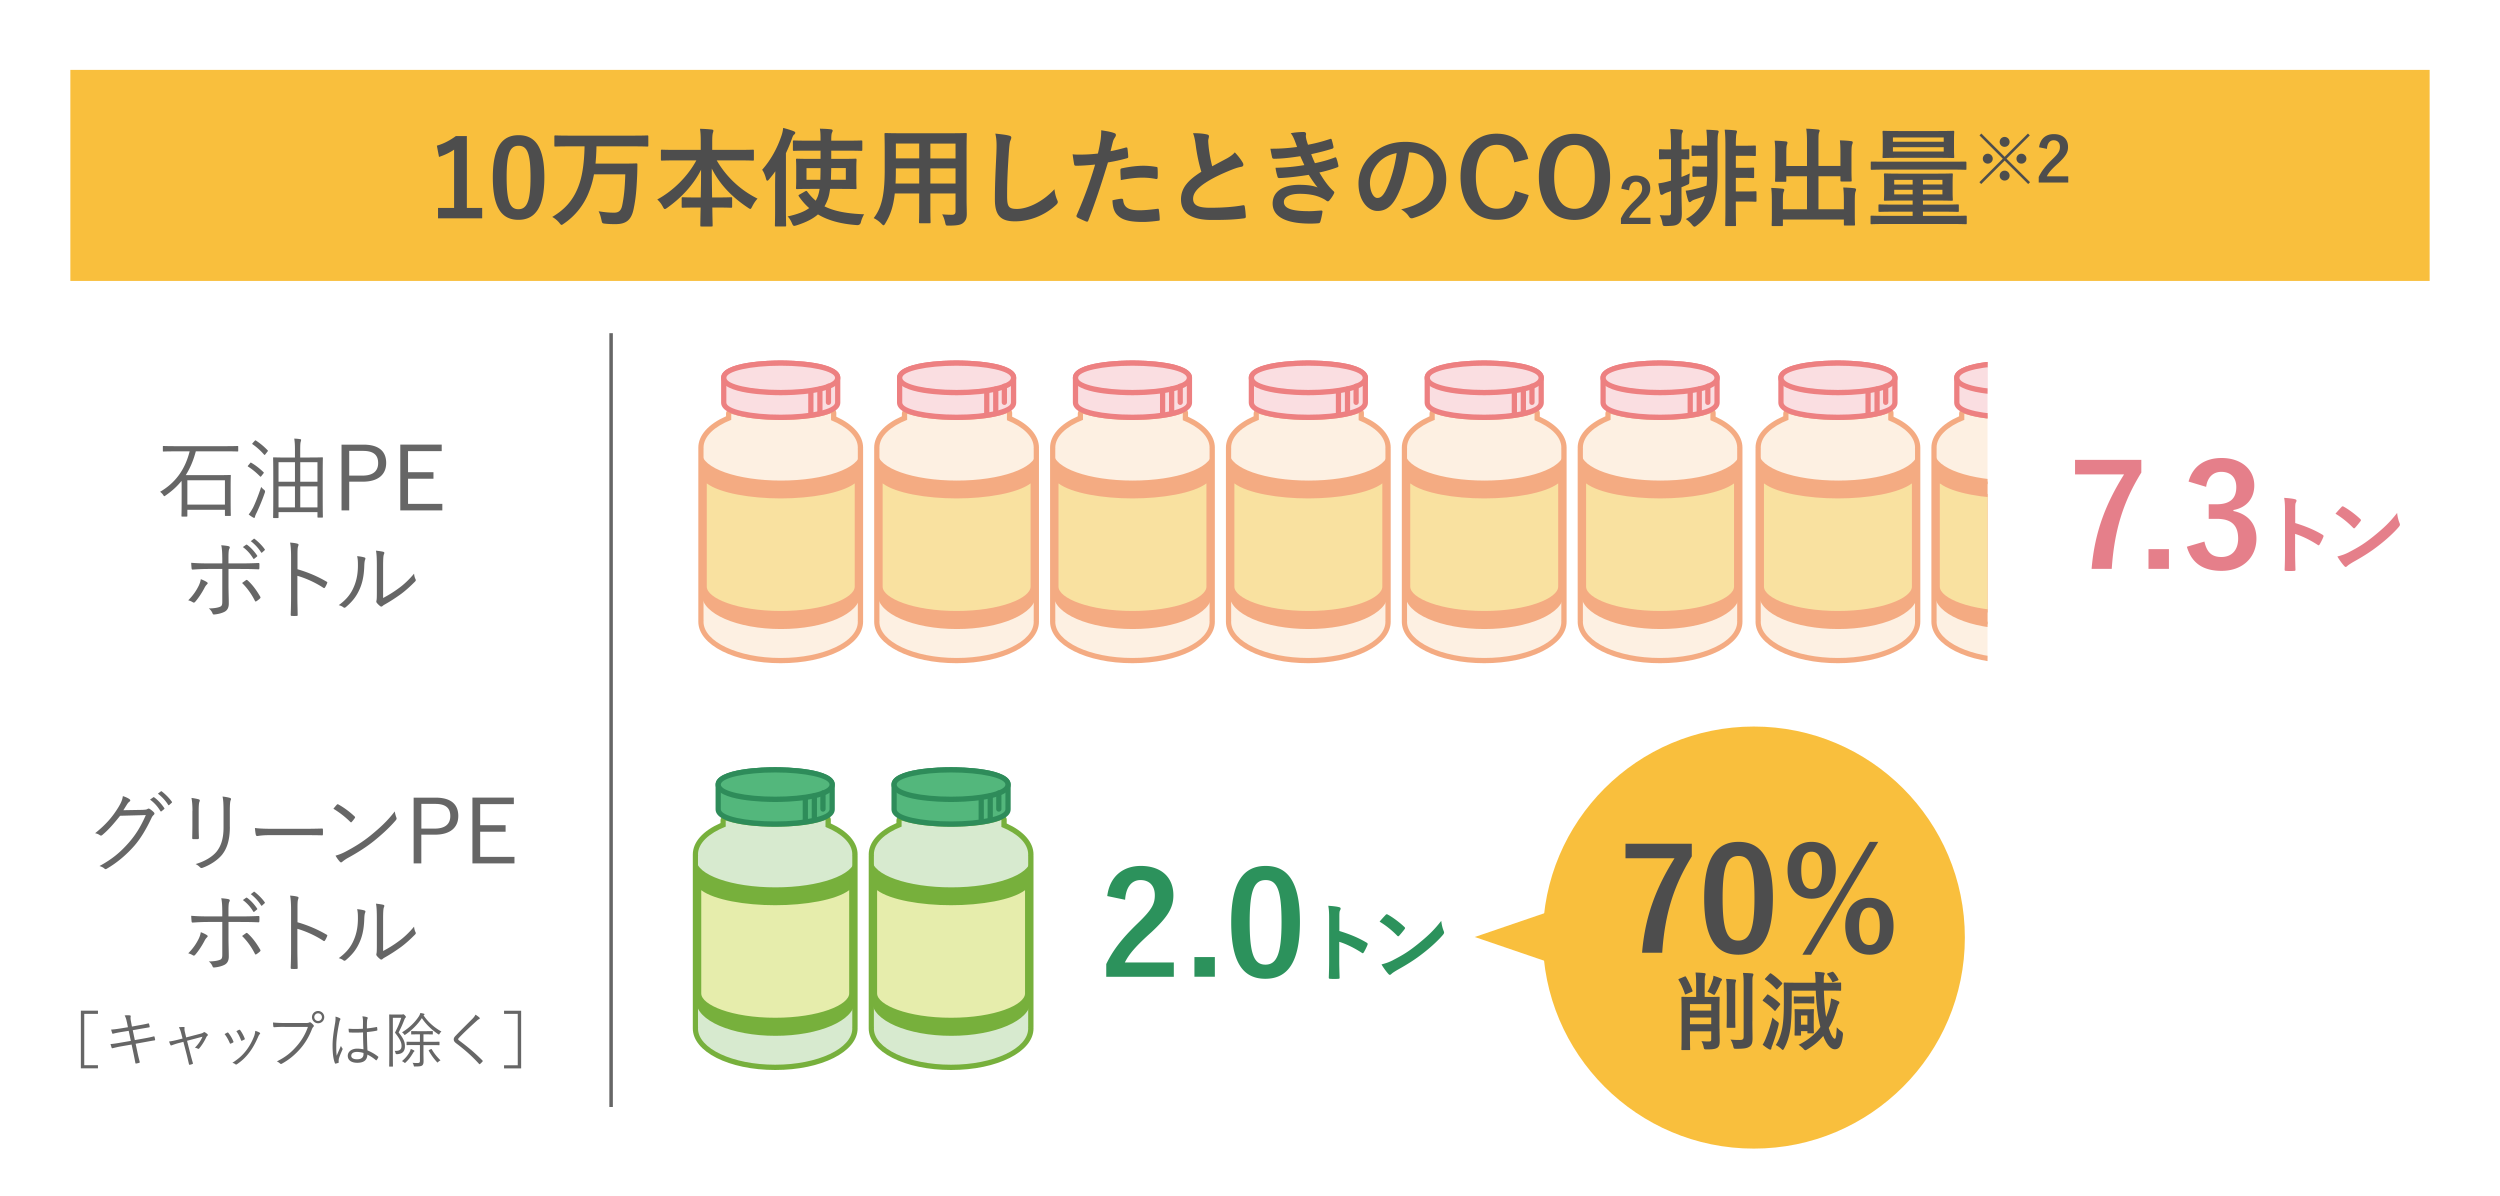 <svg xmlns="http://www.w3.org/2000/svg" width="700" height="334.86" data-name="レイヤー_2"><defs><clipPath id="a"><path fill="none" d="M538.95 96.64h17.56v91.4h-17.56z"/></clipPath></defs><g data-name="文字"><path fill="#fff" d="M0 0h700v334.86H0z"/><g fill="#666"><path d="M66.7 126.22c0 .18-.02.2-.2.2-.15 0-.95-.05-3.35-.05h-8.32c-.7 2.65-1.65 4.82-2.82 6.67h9.02c2.42 0 3.27-.05 3.4-.05.18 0 .2.02.2.2 0 .12-.05.82-.05 3.15v2.95c0 4.17.05 4.85.05 4.97 0 .17-.02.2-.2.2h-1.25c-.17 0-.2-.02-.2-.2v-1.52H52.46v1.7c0 .17-.03.2-.2.2h-1.25c-.18 0-.2-.03-.2-.2 0-.15.05-.85.05-5.05v-2.67c0-.92 0-1.57-.03-2.07-1.25 1.57-2.72 2.87-4.42 4.05-.2.15-.3.23-.4.23s-.17-.1-.33-.35c-.22-.35-.58-.67-.85-.88 4.15-2.42 6.95-6.05 8.27-11.32h-3.95c-2.4 0-3.2.05-3.35.05-.17 0-.2-.02-.2-.2v-1.15c0-.18.03-.2.2-.2.15 0 .95.05 3.35.05h14c2.4 0 3.2-.05 3.35-.05.17 0 .2.02.2.2v1.15Zm-3.72 8.25H52.46v6.82h10.52v-6.82ZM69.99 129.7c.18-.2.23-.2.38-.12 1.17.68 2.35 1.6 3.4 2.62.15.12.12.18-.02.38l-.55.7c-.2.25-.25.25-.4.1-1.12-1.12-2.15-1.97-3.32-2.72-.17-.1-.12-.18.03-.35l.5-.6Zm1.83 13.94c-.25.48-.4.88-.42 1.1-.03.15-.12.27-.25.27-.08 0-.17-.05-.35-.15a8.2 8.2 0 0 1-1.17-.82c.42-.5.72-1 1.2-1.85.58-1.15 1.5-3.42 2.3-5.85.2.25.42.5.77.77q.42.3.28.75c-.62 1.82-1.53 4.05-2.35 5.77Zm-.53-20.17c.2-.2.23-.23.4-.1 1.2.8 2.2 1.62 3.25 2.72.12.12.12.15-.08.4l-.55.7c-.17.25-.27.22-.4.07-.97-1.12-2.1-2.12-3.17-2.85-.17-.12-.15-.17.03-.38l.52-.57Zm19.07 14.25c0 5.87.05 6.87.05 7 0 .17-.03.2-.2.2h-1.12c-.17 0-.2-.03-.2-.2v-1.32h-10.9v1.45c0 .17-.02.2-.2.2h-1.12c-.17 0-.2-.03-.2-.2 0-.12.05-1.12.05-7.05v-4.17c0-4.2-.05-5.22-.05-5.37 0-.18.03-.2.2-.2.12 0 1 .05 3.45.05h2.47v-1.95c0-1.67-.05-2.42-.2-3.35.67.02 1.15.07 1.62.15.2.02.3.1.3.2 0 .15-.03.3-.1.5-.1.3-.15.85-.15 2.37v2.07h2.7c2.45 0 3.3-.05 3.45-.05.17 0 .2.02.2.2 0 .12-.05 1.17-.05 4.82v4.65Zm-7.77-8.3h-4.6v5.47h4.6v-5.47Zm0 6.78h-4.6v5.87h4.6v-5.87Zm6.3-6.78h-4.82v5.47h4.82v-5.47Zm0 6.78h-4.82v5.87h4.82v-5.87ZM101.76 124.5c4.3 0 6.37 1.85 6.37 5.12s-2.27 5.25-6.55 5.25h-3.8v8.05h-2.15V124.5h6.12Zm-3.98 8.67h3.7c3.02 0 4.4-1.3 4.4-3.52s-1.25-3.4-4.25-3.4h-3.85v6.92ZM123.67 126.32h-9.42v5.9h7.12v1.82h-7.12v7.05h9.6v1.82h-11.77v-18.42h11.6v1.82ZM57.88 162.97c.4.25.33.4.03.7-.17.17-.38.4-.67.97-.6 1.15-1.55 2.67-2.57 3.85-.23.25-.38.32-.67.15-.4-.25-.85-.45-1.3-.55 1.47-1.47 2.32-2.82 2.95-4.1.27-.55.47-1.15.58-1.82.62.23 1.17.48 1.67.8Zm4.35-6.85c0-1.4-.08-2.62-.28-3.45.78.05 1.62.15 2.07.27.35.1.4.38.2.7-.2.33-.25 1.12-.25 2.6v1.52h3.25c1.8 0 3.65-.05 5.12-.12.22-.02.3.08.3.3 0 .35 0 .77-.02 1.12 0 .25-.05.35-.3.35-1.62-.08-3.57-.1-5.17-.1h-3.17v4.35c0 2.12.08 3.77.08 5.37 0 1.07-.38 1.87-1.25 2.3-.9.45-2.07.67-2.87.73-.2.02-.35-.08-.42-.3-.22-.55-.55-1-1.05-1.4 1.27 0 2.4-.17 3.1-.45.52-.2.67-.52.67-1.45v-9.15h-4c-1.4 0-2.95.08-4.27.17-.22.02-.3-.1-.33-.35-.02-.3-.1-1.07-.1-1.55 1.77.15 3.27.17 4.65.17h4.05v-1.65Zm6.65 6.32c.17-.12.3-.07.47.08 1.32 1.17 2.47 2.75 3.5 4.52.15.27.1.38-.1.57-.25.23-.62.52-.95.73-.2.12-.33.12-.42-.1-.85-1.72-2.1-3.55-3.6-5 .4-.3.75-.55 1.1-.8Zm.02-9.9c.12-.07.17-.07.28 0 1 .7 2.1 1.92 2.82 3.02.08.1.05.2-.05.27l-.73.6c-.12.1-.25.08-.32-.05-.72-1.22-1.77-2.4-2.9-3.2l.9-.65Zm2.1-1.64c.1-.08.17-.1.28-.02 1 .77 2.12 1.87 2.85 2.92.08.12.05.2-.07.3l-.67.6c-.1.1-.2.1-.3-.05-.62-1.02-1.7-2.25-2.87-3.12l.8-.62ZM83.29 159.39c2.87.82 5.65 2 8.15 3.47.2.1.25.22.17.4-.17.45-.4.9-.6 1.22-.15.2-.25.25-.47.1-2.32-1.52-5-2.7-7.27-3.35v5.8c0 1.52.05 3.47.08 5.1.03.25-.05.33-.33.33-.38.02-.88.02-1.27 0-.28 0-.35-.08-.35-.35.07-1.6.1-3.55.1-5.07v-11.12c0-1.88-.1-3.15-.27-4 .87.07 1.62.17 2.07.32.4.1.3.38.17.75-.15.42-.17 1.17-.17 2.77v3.62ZM102.07 156.09c.28.1.3.32.17.62-.15.35-.22.95-.25 1.95-.1 2.85-.62 5-1.55 6.85-.9 1.87-2.1 3.2-3.57 4.45-.28.25-.5.27-.7.1-.38-.3-.8-.48-1.32-.62 1.7-1.22 3.12-2.7 4.02-4.65.83-1.75 1.35-3.77 1.35-6.47 0-1.1-.02-1.75-.22-2.6.88.08 1.65.23 2.07.38Zm5.2 11.35c1.65-.88 2.92-1.67 4.25-2.65 1.45-1.02 2.95-2.4 4.42-4.17.05.55.17 1.1.42 1.57.1.22.12.37-.15.65-1.25 1.27-2.6 2.5-3.95 3.5-1.35.97-2.75 1.9-4.32 2.8-.48.27-.62.35-.83.55-.22.2-.47.2-.67.02-.35-.27-.72-.62-.97-.97-.15-.23-.1-.4-.05-.62.07-.3.1-.77.1-2.47v-7.1c0-2.4-.08-3.57-.25-4.37.67.08 1.62.2 2.07.33.38.12.3.38.15.72-.15.35-.22 1.27-.22 3.3v8.92Z"/></g><g fill="#666"><path d="M40.13 226.74c.75-.02.97-.08 1.25-.27.17-.12.38-.08.65.1.3.2.7.52 1 .82s.25.55.05.75c-.25.23-.45.45-.65.88-1.53 3.25-3.12 5.85-4.82 7.8-2.25 2.57-4.92 4.82-7.8 6.47-.2.12-.38.08-.55-.07-.35-.33-.83-.55-1.4-.73 3.67-2 5.9-3.92 8.27-6.62 1.88-2.17 3.27-4.37 4.7-7.65l-7.2.2c-1.85 2.3-3.17 3.85-4.95 5.35-.27.25-.5.25-.77.05-.28-.2-.75-.42-1.28-.52 3.15-2.52 5-4.77 6.52-7.27.8-1.32 1.12-2.12 1.25-3.12.75.23 1.5.57 1.88.88.25.17.27.47 0 .65-.28.18-.55.52-.75.85-.38.6-.65 1.07-1 1.57l5.6-.1Zm2.78-3.48c.1-.08.17-.08.27 0 1 .7 2.1 1.92 2.83 3.02.07.1.05.2-.05.27l-.72.6c-.12.1-.25.08-.33-.05-.72-1.22-1.77-2.4-2.9-3.2l.9-.65Zm2.1-1.65c.1-.08.17-.1.27-.03 1 .77 2.12 1.87 2.85 2.92.08.12.05.2-.08.3l-.67.6c-.1.1-.2.1-.3-.05-.62-1.02-1.7-2.25-2.87-3.12l.8-.62ZM53.89 227.04c0-1.57-.1-2.72-.28-3.62.67.08 1.55.25 2.05.4.33.1.33.38.22.6-.17.33-.25 1.05-.25 2.62v4.22c0 1.3.02 2.22.07 3.3 0 .3-.1.4-.38.4h-1.17c-.25 0-.35-.1-.33-.38.02-1.07.05-2.2.05-3.42v-4.12Zm10.47 4.5c0 3.87-.9 6.15-2.17 7.77-1.2 1.47-3.25 2.87-5.47 3.67-.27.1-.45.1-.7-.12-.35-.38-.72-.65-1.25-.92 2.55-.75 4.62-2 5.82-3.42 1.22-1.5 2-3.55 2-6.82v-4.3c0-2.45-.08-3.47-.28-4.37.75.08 1.57.23 2.12.4.3.1.3.38.17.62-.17.35-.25 1.1-.25 3.27v4.22ZM75.42 233.84c-2.17 0-3.22.25-3.37.25-.22 0-.35-.1-.42-.35-.1-.42-.2-1.22-.25-1.9 1.52.2 3.45.23 5.52.23h7.67c1.72 0 3.57-.02 5.47-.08.3-.02.38.03.38.3.02.37.02.9 0 1.3 0 .27-.08.33-.38.3-1.88-.05-3.72-.05-5.4-.05h-9.22ZM94.32 225.31c.17-.17.3-.15.45-.05 1.4.77 3.05 1.95 4.5 3.32.18.17.2.27.08.47-.2.3-.65.88-.85 1.07-.15.18-.22.2-.4.03a25.837 25.837 0 0 0-4.75-3.7c.32-.4.7-.85.97-1.15Zm2.25 13.25c2.7-1.42 4.9-2.77 7.22-4.65 2.52-2.07 4.6-3.92 6.75-6.72.1.7.25 1.17.42 1.65.15.32.12.52-.17.87-1.67 1.97-3.87 3.97-6.07 5.75-2.12 1.7-4.62 3.3-7.5 4.87-.67.4-1.15.77-1.38.97-.25.23-.45.23-.67-.02-.38-.4-.83-1-1.22-1.7.97-.27 1.72-.57 2.62-1.02ZM121.95 223.34c4.3 0 6.37 1.85 6.37 5.12s-2.27 5.25-6.55 5.25h-3.8v8.05h-2.15v-18.42h6.12Zm-3.97 8.67h3.7c3.02 0 4.4-1.3 4.4-3.52s-1.25-3.4-4.25-3.4h-3.85v6.92ZM143.87 225.16h-9.42v5.9h7.12v1.82h-7.12v7.05h9.6v1.82h-11.77v-18.42h11.6v1.82ZM57.88 261.81c.4.25.33.4.03.7-.17.17-.38.4-.67.97-.6 1.15-1.55 2.67-2.57 3.85-.23.25-.38.32-.67.15-.4-.25-.85-.45-1.3-.55 1.47-1.47 2.32-2.82 2.95-4.1.27-.55.47-1.15.58-1.82.62.23 1.17.48 1.67.8Zm4.35-6.85c0-1.4-.08-2.62-.28-3.45.78.05 1.62.15 2.07.27.35.1.4.38.2.7-.2.33-.25 1.12-.25 2.6v1.52h3.25c1.8 0 3.65-.05 5.12-.12.22-.02.3.08.3.3 0 .35 0 .77-.02 1.12 0 .25-.05.35-.3.35-1.62-.08-3.57-.1-5.17-.1h-3.17v4.35c0 2.12.08 3.77.08 5.37 0 1.07-.38 1.87-1.25 2.3-.9.45-2.07.67-2.87.73-.2.02-.35-.08-.42-.3-.22-.55-.55-1-1.05-1.4 1.27 0 2.4-.17 3.1-.45.52-.2.67-.52.67-1.45v-9.15h-4c-1.4 0-2.95.08-4.27.17-.22.02-.3-.1-.33-.35-.02-.3-.1-1.07-.1-1.55 1.77.15 3.27.17 4.65.17h4.05v-1.65Zm6.65 6.32c.17-.12.3-.07.47.08 1.32 1.17 2.47 2.75 3.5 4.52.15.27.1.38-.1.57-.25.23-.62.52-.95.73-.2.12-.33.12-.42-.1-.85-1.72-2.1-3.55-3.6-5 .4-.3.75-.55 1.1-.8Zm.02-9.9c.12-.07.17-.07.28 0 1 .7 2.1 1.92 2.82 3.02.08.1.05.2-.05.27l-.73.6c-.12.1-.25.08-.32-.05-.72-1.22-1.77-2.4-2.9-3.2l.9-.65Zm2.1-1.64c.1-.08.17-.1.28-.02 1 .77 2.12 1.87 2.85 2.92.08.12.05.2-.07.3l-.67.6c-.1.1-.2.1-.3-.05-.62-1.02-1.7-2.25-2.87-3.12l.8-.62ZM83.29 258.23c2.87.82 5.65 2 8.15 3.47.2.1.25.22.17.4-.17.45-.4.9-.6 1.22-.15.2-.25.25-.47.1-2.32-1.52-5-2.7-7.27-3.35v5.8c0 1.52.05 3.47.08 5.1.03.25-.05.33-.33.33-.38.02-.88.02-1.27 0-.28 0-.35-.08-.35-.35.07-1.6.1-3.55.1-5.07v-11.12c0-1.88-.1-3.15-.27-4 .87.07 1.62.17 2.07.32.4.1.3.38.17.75-.15.42-.17 1.17-.17 2.77v3.62ZM102.07 254.93c.28.1.3.32.17.62-.15.35-.22.95-.25 1.95-.1 2.85-.62 5-1.55 6.85-.9 1.87-2.1 3.2-3.57 4.45-.28.25-.5.27-.7.1-.38-.3-.8-.48-1.32-.62 1.7-1.22 3.12-2.7 4.02-4.65.83-1.75 1.35-3.77 1.35-6.47 0-1.1-.02-1.75-.22-2.6.88.08 1.65.23 2.07.38Zm5.2 11.35c1.65-.88 2.92-1.67 4.25-2.65 1.45-1.02 2.95-2.4 4.42-4.17.05.55.17 1.1.42 1.57.1.22.12.37-.15.65-1.25 1.27-2.6 2.5-3.95 3.5-1.35.97-2.75 1.9-4.32 2.8-.48.27-.62.35-.83.55-.22.2-.47.2-.67.02-.35-.27-.72-.62-.97-.97-.15-.23-.1-.4-.05-.62.07-.3.1-.77.1-2.47v-7.1c0-2.4-.08-3.57-.25-4.37.67.08 1.62.2 2.07.33.38.12.3.38.15.72-.15.35-.22 1.27-.22 3.3v8.92ZM27.43 283.88h-3.84v14.38h3.84v.88h-4.79v-16.15h4.79v.88ZM35.51 286.14c-.15-.77-.32-1.29-.61-1.82a6.96 6.96 0 0 1 1.43-.02c.24.03.31.15.27.31-.05.24-.09.6.07 1.39l.27 1.44 1.97-.36c.85-.15 1.8-.32 2.62-.53.12-.02.15.02.19.12.07.24.14.49.19.8.02.12-.02.17-.17.19-.8.14-1.8.31-2.58.44l-1.99.36.58 2.77 2.84-.51c.95-.17 1.75-.34 2.45-.53.15-.03.19 0 .22.12.07.25.12.49.17.75.02.15-.05.24-.17.25-.68.1-1.56.26-2.48.43l-2.8.51.49 2.33c.2.99.44 1.94.65 2.74.03.15 0 .22-.14.27-.19.07-.56.15-.82.19-.17.03-.24-.02-.26-.17-.14-.75-.34-1.77-.54-2.74l-.51-2.4-2.77.48c-1 .17-1.77.36-2.52.54-.17.05-.25.02-.31-.15-.1-.29-.22-.68-.31-1 .95-.08 1.82-.22 2.89-.41l2.8-.48-.59-2.82-1.99.32c-.92.15-1.77.32-2.38.49-.15.03-.2 0-.25-.14-.08-.22-.24-.75-.31-1.02.88-.05 1.72-.17 2.77-.34l1.94-.32-.31-1.5ZM49.97 292.07c-.7.19-1.39.43-1.85.6-.22.08-.29.1-.39-.08-.1-.22-.25-.54-.39-.97.78-.1 1.48-.25 2.33-.46l1.45-.37-.41-1.56c-.19-.73-.36-1.16-.63-1.6.44-.05 1.07-.08 1.38-.07.22.02.27.14.22.29-.05.19-.05.49.08 1.07l.37 1.56 4.03-1.05c.34-.08.68-.22.85-.37.12-.12.24-.09.39 0 .24.14.56.37.71.53.12.14.12.29-.03.42-.12.1-.22.2-.31.39-.46 1.02-1.24 2.28-1.97 3.13-.15.17-.24.19-.41.1-.17-.1-.42-.2-.82-.27.9-.88 1.72-2.07 2.12-3.08l-4.32 1.14.88 3.47c.24.94.48 1.79.75 2.75.05.17.02.24-.14.29-.19.08-.44.15-.66.2-.15.03-.24.03-.29-.17-.24-.99-.42-1.85-.66-2.77l-.9-3.48-1.39.37ZM63.64 289.13c.14-.07.2-.03.31.08.56.71 1.02 1.46 1.39 2.38.07.17.07.2-.08.31-.22.14-.42.22-.65.31-.15.07-.22 0-.27-.14-.36-.85-.87-1.8-1.46-2.53.31-.17.56-.31.76-.41Zm9.08.02c.15.12.17.27.02.41-.17.15-.29.37-.49.82-.73 1.67-1.55 3.18-2.5 4.39-1.05 1.36-2.04 2.29-3.43 3.23-.12.08-.27.12-.37.02-.25-.2-.53-.34-.88-.43 1.77-1.16 2.75-2.04 3.81-3.38.92-1.17 1.77-2.72 2.31-4.18.15-.44.22-.82.29-1.39.42.12.99.32 1.26.53Zm-5.75-.8c.12-.05.2-.03.29.1.48.65.95 1.51 1.27 2.36.05.14.02.2-.12.27-.19.1-.43.22-.68.32-.12.05-.17 0-.24-.15-.36-.93-.73-1.73-1.31-2.52.36-.19.58-.31.78-.39ZM79.69 287.52c-1 0-1.94.03-2.86.1-.2.02-.27-.05-.31-.27-.02-.24-.07-.76-.08-1.05 1.05.1 2.01.14 3.26.14h6.02c.49 0 .66-.05.85-.15.14-.08.31-.07.44.02.29.2.56.46.77.7.14.19.12.37-.05.53-.15.14-.25.31-.37.58-.82 2.16-2 4.08-3.33 5.58-1.38 1.55-2.94 2.94-5.05 4.1-.2.14-.42.14-.58-.03-.2-.2-.53-.43-.88-.58 2.6-1.29 4.06-2.57 5.49-4.2 1.28-1.43 2.48-3.31 3.2-5.44H79.7Zm11.1-2.72a1.72 1.72 0 1 1-3.44 0 1.72 1.72 0 0 1 3.44 0Zm-2.79 0a1.071 1.071 0 1 0 1.07-1.07c-.59 0-1.07.48-1.07 1.07ZM95.15 285.09c.2.14.22.27.1.46-.1.17-.19.43-.27.85-.51 2.45-.82 4.69-.82 6.27 0 .97-.02 1.85.12 2.94.36-.92.75-1.77 1.19-2.77.12.32.25.51.39.7.1.15.08.24.02.37-.58 1.29-.95 2.24-1.02 2.69-.03.31-.05.56-.02.77.03.12 0 .17-.08.22-.2.08-.51.17-.77.22-.12.03-.17 0-.22-.14-.56-1.43-.65-3.4-.65-4.96 0-1.87.29-3.77.73-6.37.08-.56.14-1.21.08-1.68.42.08.97.29 1.21.44Zm6.51 3.98c-1.21.07-2.45.1-3.79.02-.1 0-.17-.02-.19-.15-.03-.24-.07-.6-.07-.9 1.41.1 2.77.08 4.01 0 0-.63.02-1.27.02-1.96 0-.48-.03-.93-.17-1.51.56.05.95.12 1.31.24.12.05.19.12.19.2s-.02.14-.07.24c-.08.15-.12.49-.14.82-.03.59-.03 1.19-.03 1.89.88-.08 1.8-.22 2.69-.39.14-.03.15 0 .17.12.03.19.07.48.07.68 0 .12-.05.19-.12.2-.87.2-1.89.32-2.8.41.02 1.99.07 3.6.15 5.13 1.1.46 2.11 1.04 2.99 1.75.08.07.08.1.03.22-.1.24-.27.53-.46.75-.07.1-.14.08-.2.02-.75-.63-1.5-1.14-2.38-1.56-.07 1.5-.92 2.29-2.84 2.29-1.6 0-2.65-.7-2.65-1.94s1.17-2.02 2.62-2.02c.54 0 1.24.07 1.78.19-.07-1.41-.12-2.97-.12-4.73Zm.12 5.76c-.65-.19-1.26-.29-1.85-.29-.95 0-1.58.39-1.58 1.09 0 .61.61.97 1.63.97 1.21 0 1.8-.54 1.8-1.44v-.32ZM112.34 284.08c.2 0 .34-.02.39-.05.07-.02.12-.03.19-.03.1 0 .19.05.43.29.24.25.31.39.31.46 0 .08-.05.15-.14.22-.12.12-.2.29-.31.56-.49 1.26-.88 2.19-1.6 3.55 1.46 1.8 1.77 2.75 1.77 3.86 0 1.24-.51 2.14-2.23 2.24q-.34 0-.41-.34c-.05-.26-.12-.44-.25-.6 1.38.08 1.94-.36 1.94-1.39 0-.97-.42-1.87-1.84-3.71.85-1.65 1.26-2.63 1.77-4.16H110v10.03c0 2.36.03 3.42.03 3.52s-.02.12-.14.12h-.78c-.12 0-.14-.02-.14-.12s.03-1.09.03-3.48v-7.34c0-2.41-.03-3.43-.03-3.52 0-.12.02-.14.14-.14.1 0 .44.03 1.24.03h1.99Zm3.53 10.42c-.1.08-.2.32-.31.48-.58.95-1.02 1.58-1.92 2.45-.14.14-.2.2-.27.2-.05 0-.12-.07-.25-.17a2.39 2.39 0 0 0-.58-.34c1.04-.88 1.55-1.56 2.02-2.31.22-.39.37-.77.46-1.1.29.1.58.24.82.36.12.07.2.14.2.22 0 .07-.08.15-.17.22Zm7.24-5.08c-.1.15-.15.24-.22.24s-.14-.03-.25-.12c-1.89-1.29-3.43-2.82-4.52-4.47-1.14 1.75-2.77 3.37-4.56 4.59-.12.07-.19.12-.25.12s-.12-.07-.22-.22c-.15-.22-.32-.39-.53-.51 2.14-1.27 3.77-2.99 4.71-4.45.22-.34.32-.61.43-.97.39.07.65.12.93.19.17.05.24.1.24.17 0 .1-.05.14-.14.2-.05.03-.08.07-.12.12 1.16 1.77 2.96 3.4 5 4.52-.19.14-.34.32-.49.59Zm-.05 3.1c0 .12-.02.14-.14.14-.08 0-.65-.03-2.29-.03h-2.06v2.29c0 .83.03 1.56.03 2.19s-.1 1-.43 1.24c-.25.19-.78.27-1.9.27-.34.02-.36.02-.44-.34a2.26 2.26 0 0 0-.32-.7c.44.05.87.07 1.31.07.63 0 .76-.14.76-.65v-4.39h-1.31c-1.67 0-2.21.03-2.29.03-.12 0-.14-.02-.14-.14v-.7c0-.1.02-.12.14-.12.08 0 .63.03 2.29.03h1.31v-2.09h-.49c-1.34 0-1.73.03-1.82.03-.12 0-.14-.02-.14-.15v-.66c0-.12.02-.14.14-.14.08 0 .48.03 1.82.03h2.14c1.33 0 1.72-.03 1.82-.03.12 0 .14.02.14.14v.66c0 .14-.02.15-.14.15-.1 0-.49-.03-1.82-.03h-.66v2.09h2.06c1.65 0 2.21-.03 2.29-.03.12 0 .14.02.14.12v.7Zm-2.41 1.24c.14-.07.19-.05.24.05.73 1.22 1.5 2.16 2.45 3.08-.2.12-.44.27-.6.42-.12.12-.17.19-.24.19-.05 0-.1-.07-.22-.19-.85-.95-1.51-1.84-2.21-3.08-.07-.12-.03-.17.15-.27l.42-.2ZM134.22 284.9c.07.07.12.15.12.22 0 .1-.07.17-.17.22-.2.09-.37.2-.63.44-1.67 1.51-3.74 3.43-5.01 4.79-.17.17-.24.31-.24.42s.07.2.22.31c2.09 1.55 4.35 3.37 6.56 5.61.12.14.15.17.02.34-.2.24-.48.49-.65.65-.14.1-.2.12-.32-.03-2.21-2.43-4.4-4.25-6.41-5.76-.46-.36-.66-.66-.66-1.07s.2-.7.6-1.1c1.38-1.46 3.23-3.26 4.74-4.79.34-.36.54-.65.75-1.05.39.26.85.58 1.09.82ZM145.92 283v16.15h-4.79v-.88h3.84v-14.38h-3.84v-.88h4.79Z"/></g><path fill="none" stroke="#666" stroke-miterlimit="10" stroke-width=".98" d="M171.11 93.29v216.67"/><path fill="#d7eacf" d="M217.05 298.86c-12.52 0-22.33-4.78-22.33-10.89 0-.12 0-.23.01-.35 0-.06-.01-.11-.01-.17v-47.69c0-.06 0-.11.01-.17 0-.12-.01-.23-.01-.35 0-3.23 2.82-6.24 7.76-8.29v-1.2c0-.23.11-.45.3-.59a.767.767 0 0 1 .66-.11c3.55 1.12 8.16 1.69 13.69 1.69 3.3 0 9.49-.24 13.76-1.84.08-.03.17-.05.26-.05.15 0 .3.05.43.14.2.14.31.38.31.62-.02.59-.02 1.1 0 1.45 4.78 2.05 7.51 5.01 7.51 8.19 0 .12 0 .24-.01.35 0 .06.01.11.01.17v47.69c0 .06 0 .11-.01.17 0 .12.01.23.01.35 0 6.11-9.81 10.89-22.33 10.89Z"/><path fill="#77b03c" d="M231.15 229.57c-.04 1.11 0 1.98 0 1.98 4.59 1.86 7.49 4.62 7.49 7.69 0 .13 0 .27-.02.4.01.04.02.08.02.12v47.69s0 .08-.02.12c.01.13.02.26.02.4 0 5.61-9.67 10.15-21.6 10.15s-21.6-4.55-21.6-10.15c0-.13 0-.27.02-.4-.01-.04-.02-.08-.02-.12v-47.69s0-.08.02-.12c-.01-.13-.02-.26-.02-.4 0-3.13 3.02-5.93 7.76-7.79v-1.7c5.33 1.68 11.65 1.72 13.91 1.72 2.85 0 9.4-.16 14.02-1.89m.02-1.48h-.05c-.17 0-.34.04-.49.1-3.09 1.15-7.88 1.78-13.48 1.78s-9.99-.56-13.47-1.65c-.14-.05-.29-.07-.44-.07-.31 0-.61.1-.87.29-.38.28-.6.72-.6 1.19v.72c-4.94 2.17-7.76 5.33-7.76 8.78v48.73c0 6.52 10.13 11.63 23.07 11.63s23.07-5.11 23.07-11.63c0-.11 0-.22-.01-.33 0-.06.01-.13.01-.19v-47.69c0-.06 0-.13-.01-.19 0-.11.01-.22.01-.33 0-3.38-2.72-6.5-7.51-8.67 0-.25 0-.54.01-.86v-.14c0-.81-.66-1.47-1.47-1.47Zm0 2.94Z"/><g fill="#77b03c"><path d="M217.13 289.3c-11.61 0-21.42-4.07-21.42-8.88v-36.68c3.24 3.22 11.5 5.46 21.42 5.46s18.18-2.24 21.42-5.46v36.68c0 4.81-9.81 8.88-21.42 8.88Z"/><path d="M196.44 245.32c4.3 3.02 12.67 4.61 20.69 4.61s16.38-1.59 20.69-4.61v35.09c0 3.85-8.5 8.14-20.69 8.14s-20.69-4.29-20.69-8.14v-35.09m42.85-4.65c0 4.3-9.92 7.79-22.16 7.79s-22.16-3.49-22.16-7.79v39.75c0 5.31 9.92 9.61 22.16 9.61s22.16-4.3 22.16-9.61v-39.75Z"/></g><path fill="#e6edac" d="M217.05 285.41c-11.47 0-21.15-3.32-21.15-7.25v-29.87c2.85 3 12.13 4.73 21.15 4.73s18.3-1.73 21.15-4.73v29.87c0 3.93-9.69 7.25-21.15 7.25Z"/><path fill="#77b03c" d="M237.77 249.25v28.91c0 3.22-8.51 6.81-20.71 6.81s-20.71-3.59-20.71-6.81v-28.91c3.65 2.75 12.38 4.21 20.71 4.21s17.06-1.46 20.71-4.21m.88-2.91c0 3.44-9.67 6.24-21.6 6.24s-21.6-2.79-21.6-6.24v31.82c0 4.25 9.67 7.7 21.6 7.7s21.6-3.45 21.6-7.7v-31.82Z"/><path fill="#53b77c" d="M217.05 230.75c-5.52 0-15.96-.86-15.96-4.13v-6.93c0-3.27 10.44-4.13 15.96-4.13s15.96.86 15.96 4.13v6.93c0 3.27-10.44 4.13-15.96 4.13Z"/><path fill="#2e8c5a" d="M217.05 216.29c8.41 0 15.22 1.52 15.22 3.39v6.93c0 1.87-6.81 3.39-15.22 3.39s-15.22-1.52-15.22-3.39v-6.93c0-1.87 6.81-3.39 15.22-3.39m0-1.47c-2.79 0-16.69.23-16.69 4.87v6.93c0 4.63 13.91 4.87 16.69 4.87s16.69-.23 16.69-4.87v-6.93c0-4.63-13.91-4.87-16.69-4.87Z"/><path fill="#53b77c" d="M217.05 223.81c-5.52 0-15.96-.86-15.96-4.13s10.44-4.13 15.96-4.13 15.96.86 15.96 4.13-10.44 4.13-15.96 4.13Z"/><path fill="#2e8c5a" d="M217.05 216.29c8.41 0 15.22 1.52 15.22 3.39s-6.81 3.39-15.22 3.39-15.22-1.52-15.22-3.39 6.81-3.39 15.22-3.39m0-1.47c-2.79 0-16.69.23-16.69 4.87s13.91 4.87 16.69 4.87 16.69-.23 16.69-4.87-13.91-4.87-16.69-4.87Z"/><path fill="#53b77c" stroke="#2e8c5a" stroke-linecap="round" stroke-linejoin="round" stroke-width="1.47" d="M228.02 222.81v6.34M225.49 223.52v6.05M230.43 222.04v4.5"/><path fill="#d7eacf" d="M266.3 298.86c-12.52 0-22.33-4.78-22.33-10.89 0-.12 0-.24.01-.35 0-.06-.01-.11-.01-.17v-47.69c0-.06 0-.11.01-.17 0-.12-.01-.23-.01-.35 0-3.23 2.82-6.24 7.76-8.29v-1.2c0-.23.11-.45.3-.59a.767.767 0 0 1 .66-.11c3.55 1.12 8.16 1.69 13.69 1.69 3.3 0 9.49-.24 13.76-1.84.08-.03.17-.05.26-.05.15 0 .3.05.43.14.2.14.31.38.31.62-.02.59-.02 1.1 0 1.45 4.78 2.05 7.51 5.01 7.51 8.19 0 .12 0 .24-.01.35 0 .06.01.11.01.17v47.69c0 .06 0 .11-.01.17 0 .12.01.23.01.35 0 6.11-9.81 10.89-22.33 10.89Z"/><path fill="#77b03c" d="M280.4 229.57c-.04 1.11 0 1.98 0 1.98 4.59 1.86 7.49 4.62 7.49 7.69 0 .13 0 .27-.02.4.01.04.02.08.02.12v47.69s0 .08-.02.12c.01.13.02.26.02.4 0 5.61-9.67 10.15-21.6 10.15s-21.6-4.55-21.6-10.15c0-.13 0-.27.02-.4-.01-.04-.02-.08-.02-.12v-47.69s0-.08.02-.12c-.01-.13-.02-.26-.02-.4 0-3.13 3.02-5.93 7.76-7.79v-1.7c5.33 1.68 11.65 1.72 13.91 1.72 2.85 0 9.4-.16 14.02-1.89m.02-1.48h-.05c-.17 0-.34.04-.49.1-3.09 1.15-7.88 1.78-13.48 1.78s-9.99-.56-13.47-1.65c-.14-.05-.29-.07-.44-.07-.31 0-.61.1-.87.29-.38.28-.6.72-.6 1.19v.72c-4.94 2.17-7.76 5.33-7.76 8.78 0 .11 0 .22.01.33 0 .06-.01.13-.01.19V287.97c0 6.52 10.13 11.63 23.07 11.63s23.07-5.11 23.07-11.63c0-.11 0-.22-.01-.33 0-.06.01-.13.01-.19v-47.69c0-.06 0-.13-.01-.19 0-.11.01-.22.01-.33 0-3.38-2.72-6.5-7.51-8.67 0-.25 0-.54.01-.86v-.14c0-.81-.66-1.47-1.47-1.47Zm0 2.94Z"/><g fill="#77b03c"><path d="M266.37 289.3c-11.61 0-21.42-4.07-21.42-8.88v-36.68c3.24 3.22 11.5 5.46 21.42 5.46s18.18-2.24 21.42-5.46v36.68c0 4.81-9.81 8.88-21.42 8.88Z"/><path d="M245.68 245.32c4.3 3.02 12.67 4.61 20.69 4.61s16.38-1.59 20.69-4.61v35.09c0 3.85-8.5 8.14-20.69 8.14s-20.69-4.29-20.69-8.14v-35.09m42.85-4.65c0 4.3-9.92 7.79-22.16 7.79s-22.16-3.49-22.16-7.79v39.75c0 5.31 9.92 9.61 22.16 9.61s22.16-4.3 22.16-9.61v-39.75Z"/></g><path fill="#e6edac" d="M266.3 285.41c-11.47 0-21.15-3.32-21.15-7.25v-29.87c2.85 3 12.13 4.73 21.15 4.73s18.3-1.73 21.15-4.73v29.87c0 3.93-9.69 7.25-21.15 7.25Z"/><path fill="#77b03c" d="M287.01 249.25v28.91c0 3.22-8.51 6.81-20.71 6.81s-20.71-3.59-20.71-6.81v-28.91c3.65 2.75 12.38 4.21 20.71 4.21s17.06-1.46 20.71-4.21m.88-2.91c0 3.44-9.67 6.24-21.6 6.24s-21.6-2.79-21.6-6.24v31.82c0 4.25 9.67 7.7 21.6 7.7s21.6-3.45 21.6-7.7v-31.82Z"/><path fill="#53b77c" d="M266.3 230.75c-5.52 0-15.96-.86-15.96-4.13v-6.93c0-3.27 10.44-4.13 15.96-4.13s15.96.86 15.96 4.13v6.93c0 3.27-10.44 4.13-15.96 4.13Z"/><path fill="#2e8c5a" d="M266.3 216.29c8.41 0 15.22 1.52 15.22 3.39v6.93c0 1.87-6.81 3.39-15.22 3.39s-15.22-1.52-15.22-3.39v-6.93c0-1.87 6.81-3.39 15.22-3.39m0-1.47c-2.79 0-16.69.23-16.69 4.87v6.93c0 4.63 13.91 4.87 16.69 4.87s16.69-.23 16.69-4.87v-6.93c0-4.63-13.91-4.87-16.69-4.87Z"/><path fill="#53b77c" d="M266.3 223.81c-5.52 0-15.96-.86-15.96-4.13s10.44-4.13 15.96-4.13 15.96.86 15.96 4.13-10.44 4.13-15.96 4.13Z"/><path fill="#2e8c5a" d="M266.3 216.29c8.41 0 15.22 1.52 15.22 3.39s-6.81 3.39-15.22 3.39-15.22-1.52-15.22-3.39 6.81-3.39 15.22-3.39m0-1.47c-2.79 0-16.69.23-16.69 4.87s13.91 4.87 16.69 4.87 16.69-.23 16.69-4.87-13.91-4.87-16.69-4.87Z"/><path fill="#53b77c" stroke="#2e8c5a" stroke-linecap="round" stroke-linejoin="round" stroke-width="1.47" d="M277.26 222.81v6.34M274.74 223.52v6.05M279.67 222.04v4.5"/><path fill="#fdf0e2" d="M218.6 184.97c-12.52 0-22.33-4.78-22.33-10.89 0-.12 0-.24.01-.35 0-.06-.01-.11-.01-.17v-47.69c0-.06 0-.11.01-.17 0-.12-.01-.23-.01-.35 0-3.23 2.82-6.24 7.76-8.29v-1.2c0-.23.11-.46.3-.59a.767.767 0 0 1 .66-.11c3.55 1.12 8.16 1.69 13.69 1.69s10.6-.65 13.76-1.84c.08-.03.17-.05.26-.05.15 0 .3.05.43.14.2.14.31.38.3.62-.02.59-.02 1.1 0 1.45 4.78 2.05 7.51 5.01 7.51 8.19 0 .12 0 .24-.01.35 0 .05.01.11.01.17v47.69c0 .06 0 .12-.01.17 0 .12.01.24.01.35 0 6.11-9.81 10.89-22.33 10.89Z"/><path fill="#f4ab82" d="M232.7 115.68c-.04 1.11 0 1.98 0 1.98 4.59 1.86 7.49 4.62 7.49 7.69 0 .13 0 .27-.02.4.01.04.02.08.02.12v47.69s0 .08-.02.12c.01.13.02.26.02.4 0 5.61-9.67 10.15-21.6 10.15s-21.6-4.55-21.6-10.15c0-.13 0-.27.02-.4-.01-.04-.02-.08-.02-.12v-47.69s0-.08.02-.12c-.01-.13-.02-.26-.02-.4 0-3.13 3.02-5.93 7.76-7.79v-1.7c5.33 1.68 11.65 1.72 13.91 1.72 2.85 0 9.4-.16 14.02-1.89m.02-1.49h-.05c-.18 0-.34.04-.5.1-3.09 1.15-7.87 1.78-13.48 1.78s-9.99-.56-13.47-1.65c-.14-.05-.29-.07-.44-.07-.31 0-.61.1-.87.29-.38.28-.6.72-.6 1.19v.72c-4.94 2.17-7.76 5.33-7.76 8.78v48.73c0 6.52 10.13 11.63 23.07 11.63s23.07-5.11 23.07-11.63c0-.11 0-.22-.01-.33 0-.06.01-.13.01-.19v-47.69c0-.06 0-.13-.01-.19 0-.11.01-.22.01-.33 0-3.38-2.72-6.5-7.51-8.67 0-.25 0-.54.01-.86v-.14c0-.81-.66-1.47-1.47-1.47Zm0 2.95Z"/><g fill="#f4ab82"><path d="M218.68 175.4c-11.61 0-21.42-4.07-21.42-8.88v-36.68c3.24 3.22 11.5 5.46 21.42 5.46s18.18-2.24 21.42-5.46v36.68c0 4.81-9.81 8.88-21.42 8.88Z"/><path d="M239.36 131.43v35.09c0 3.85-8.5 8.14-20.69 8.14s-20.69-4.29-20.69-8.14v-35.09c4.3 3.02 12.67 4.61 20.69 4.61s16.38-1.59 20.69-4.61m1.48-4.66c0 4.3-9.92 7.79-22.16 7.79s-22.16-3.49-22.16-7.79v39.75c0 5.31 9.92 9.61 22.16 9.61s22.16-4.3 22.16-9.61v-39.75Z"/></g><path fill="#f9e1a0" d="M218.6 171.52c-11.47 0-21.15-3.32-21.15-7.25V134.4c2.85 3 12.13 4.73 21.15 4.73s18.31-1.73 21.15-4.73v29.87c0 3.93-9.69 7.25-21.15 7.25Z"/><path fill="#f4ab82" d="M239.32 135.35v28.91c0 3.22-8.51 6.81-20.71 6.81s-20.71-3.59-20.71-6.81v-28.91c3.65 2.75 12.38 4.21 20.71 4.21s17.06-1.46 20.71-4.21m.88-2.9c0 3.44-9.67 6.24-21.6 6.24s-21.6-2.79-21.6-6.24v31.82c0 4.25 9.67 7.7 21.6 7.7s21.6-3.45 21.6-7.7v-31.82Z"/><path fill="#fadee1" d="M218.6 116.85c-5.52 0-15.96-.86-15.96-4.13v-6.93c0-3.27 10.44-4.13 15.96-4.13s15.96.86 15.96 4.13v6.93c0 3.27-10.44 4.13-15.96 4.13Z"/><path fill="#ed8081" d="M218.6 102.4c8.41 0 15.22 1.52 15.22 3.39v6.93c0 1.87-6.81 3.39-15.22 3.39s-15.22-1.52-15.22-3.39v-6.93c0-1.87 6.81-3.39 15.22-3.39m0-1.47c-2.79 0-16.69.23-16.69 4.87v6.93c0 4.63 13.91 4.87 16.69 4.87s16.69-.23 16.69-4.87v-6.93c0-4.63-13.91-4.87-16.69-4.87Z"/><path fill="#fadee1" d="M218.6 109.92c-5.52 0-15.96-.86-15.96-4.13s10.44-4.13 15.96-4.13 15.96.86 15.96 4.13-10.44 4.13-15.96 4.13Z"/><path fill="#ed8081" d="M218.6 102.4c8.41 0 15.22 1.52 15.22 3.39s-6.81 3.39-15.22 3.39-15.22-1.52-15.22-3.39 6.81-3.39 15.22-3.39m0-1.47c-2.79 0-16.69.23-16.69 4.87s13.91 4.87 16.69 4.87 16.69-.23 16.69-4.87-13.91-4.87-16.69-4.87Z"/><path fill="#fadee1" stroke="#ed8081" stroke-linecap="round" stroke-linejoin="round" stroke-width="1.47" d="M229.57 108.92v6.34M227.04 109.63v6.05M231.97 108.15v4.5"/><path fill="#fdf0e2" d="M267.85 184.97c-12.52 0-22.33-4.78-22.33-10.89 0-.12 0-.23.01-.35 0-.06-.01-.11-.01-.17v-47.69c0-.06 0-.11.01-.17 0-.12-.01-.23-.01-.35 0-3.23 2.82-6.24 7.76-8.29v-1.2c0-.23.11-.46.3-.59a.767.767 0 0 1 .66-.11c3.55 1.12 8.16 1.69 13.69 1.69s10.6-.65 13.77-1.84c.08-.03.17-.05.26-.05.15 0 .3.05.43.14.2.14.31.38.3.62-.02.59-.02 1.1 0 1.45 4.78 2.05 7.51 5.01 7.51 8.19 0 .12 0 .24-.01.35 0 .06.01.11.01.17v47.69c0 .06 0 .11-.01.17 0 .12.01.23.01.35 0 6.11-9.81 10.89-22.33 10.89Z"/><path fill="#f4ab82" d="M281.95 115.68c-.04 1.11 0 1.98 0 1.98 4.59 1.86 7.49 4.62 7.49 7.69 0 .13 0 .27-.02.4.01.04.02.08.02.12v47.69s0 .08-.02.12c.01.13.02.26.02.4 0 5.61-9.67 10.15-21.6 10.15s-21.6-4.55-21.6-10.15c0-.13 0-.27.02-.4-.01-.04-.02-.08-.02-.12v-47.69s0-.08.02-.12c-.01-.13-.02-.26-.02-.4 0-3.13 3.02-5.93 7.76-7.79v-1.7c5.33 1.68 11.65 1.72 13.91 1.72 2.85 0 9.4-.16 14.02-1.89m.01-1.49h-.05c-.18 0-.34.04-.5.1-3.09 1.15-7.87 1.78-13.48 1.78s-9.99-.56-13.47-1.65c-.14-.05-.29-.07-.44-.07-.31 0-.61.1-.87.29-.38.28-.6.72-.6 1.19v.72c-4.94 2.17-7.76 5.33-7.76 8.78v48.73c0 6.52 10.13 11.63 23.07 11.63s23.07-5.11 23.07-11.63c0-.11 0-.22-.01-.33 0-.06.01-.13.01-.19v-47.69c0-.06 0-.13-.01-.19 0-.11.01-.22.01-.33 0-3.38-2.72-6.5-7.51-8.67 0-.25 0-.54.01-.86v-.14c0-.81-.66-1.47-1.47-1.47Zm.01 2.95Z"/><g fill="#f4ab82"><path d="M267.92 175.4c-11.61 0-21.42-4.07-21.42-8.88v-36.68c3.24 3.22 11.5 5.46 21.42 5.46s18.18-2.24 21.42-5.46v36.68c0 4.81-9.81 8.88-21.42 8.88Z"/><path d="M247.23 131.43c4.3 3.02 12.67 4.61 20.69 4.61s16.38-1.59 20.69-4.61v35.09c0 3.85-8.5 8.14-20.69 8.14s-20.69-4.29-20.69-8.14v-35.09m42.85-4.66c0 4.3-9.92 7.79-22.16 7.79s-22.16-3.49-22.16-7.79v39.75c0 5.31 9.92 9.61 22.16 9.61s22.16-4.3 22.16-9.61v-39.75Z"/></g><path fill="#f9e1a0" d="M267.85 171.52c-11.47 0-21.15-3.32-21.15-7.25V134.4c2.85 3 12.13 4.73 21.15 4.73s18.31-1.73 21.15-4.73v29.87c0 3.93-9.69 7.25-21.15 7.25Z"/><path fill="#f4ab82" d="M288.56 135.35v28.91c0 3.22-8.51 6.81-20.71 6.81s-20.71-3.59-20.71-6.81v-28.91c3.65 2.75 12.38 4.21 20.71 4.21s17.06-1.46 20.71-4.21m.88-2.9c0 3.44-9.67 6.24-21.6 6.24s-21.6-2.79-21.6-6.24v31.82c0 4.25 9.67 7.7 21.6 7.7s21.6-3.45 21.6-7.7v-31.82Z"/><path fill="#fadee1" d="M267.85 116.85c-5.52 0-15.96-.86-15.96-4.13v-6.93c0-3.27 10.44-4.13 15.96-4.13s15.96.86 15.96 4.13v6.93c0 3.27-10.44 4.13-15.96 4.13Z"/><path fill="#ed8081" d="M267.85 102.4c8.41 0 15.22 1.52 15.22 3.39v6.93c0 1.87-6.81 3.39-15.22 3.39s-15.22-1.52-15.22-3.39v-6.93c0-1.87 6.81-3.39 15.22-3.39m0-1.47c-2.79 0-16.69.23-16.69 4.87v6.93c0 4.63 13.91 4.87 16.69 4.87s16.69-.23 16.69-4.87v-6.93c0-4.63-13.91-4.87-16.69-4.87Z"/><path fill="#fadee1" d="M267.85 109.92c-5.52 0-15.96-.86-15.96-4.13s10.44-4.13 15.96-4.13 15.96.86 15.96 4.13-10.44 4.13-15.96 4.13Z"/><path fill="#ed8081" d="M267.85 102.4c8.41 0 15.22 1.52 15.22 3.39s-6.81 3.39-15.22 3.39-15.22-1.52-15.22-3.39 6.81-3.39 15.22-3.39m0-1.47c-2.79 0-16.69.23-16.69 4.87s13.91 4.87 16.69 4.87 16.69-.23 16.69-4.87-13.91-4.87-16.69-4.87Z"/><path fill="#fadee1" stroke="#ed8081" stroke-linecap="round" stroke-linejoin="round" stroke-width="1.47" d="M278.81 108.92v6.34M276.29 109.63v6.05M281.22 108.15v4.5"/><path fill="#fdf0e2" d="M317.09 184.97c-12.52 0-22.33-4.78-22.33-10.89 0-.12 0-.23.01-.35 0-.06-.01-.11-.01-.17v-47.69c0-.06 0-.11.01-.17 0-.12-.01-.23-.01-.35 0-3.23 2.82-6.24 7.76-8.29v-1.2c0-.23.11-.46.3-.59a.767.767 0 0 1 .66-.11c3.55 1.12 8.16 1.69 13.69 1.69s10.6-.65 13.76-1.84c.08-.03.17-.05.26-.05.15 0 .3.05.43.14.2.14.31.38.31.62-.02.59-.02 1.1 0 1.45 4.78 2.05 7.51 5.01 7.51 8.19 0 .12 0 .24-.01.35 0 .06.01.11.01.17v47.69c0 .06 0 .11-.01.17 0 .12.01.23.01.35 0 6.11-9.81 10.89-22.33 10.89Z"/><path fill="#f4ab82" d="M331.19 115.68c-.04 1.11 0 1.98 0 1.98 4.59 1.86 7.49 4.62 7.49 7.69 0 .13 0 .27-.02.4.01.04.02.08.02.12v47.69s0 .08-.02.12c.01.13.02.26.02.4 0 5.61-9.67 10.15-21.6 10.15s-21.6-4.55-21.6-10.15c0-.13 0-.27.02-.4-.01-.04-.02-.08-.02-.12v-47.69s0-.08.02-.12c-.01-.13-.02-.26-.02-.4 0-3.13 3.02-5.93 7.76-7.79v-1.7c5.33 1.68 11.65 1.72 13.91 1.72 2.85 0 9.4-.16 14.02-1.89m.02-1.49h-.05c-.18 0-.34.04-.5.1-3.09 1.15-7.87 1.78-13.48 1.78s-9.99-.56-13.47-1.65c-.14-.05-.29-.07-.44-.07-.31 0-.61.1-.87.29-.38.28-.6.72-.6 1.19v.72c-4.94 2.17-7.76 5.33-7.76 8.78v48.73c0 6.52 10.13 11.63 23.07 11.63s23.07-5.11 23.07-11.63c0-.11 0-.22-.01-.33 0-.06.01-.13.01-.19v-47.69c0-.06 0-.13-.01-.19 0-.11.01-.22.01-.33 0-3.38-2.72-6.5-7.51-8.67 0-.25 0-.54.01-.86v-.14c0-.81-.66-1.47-1.47-1.47Zm0 2.95Z"/><g fill="#f4ab82"><path d="M317.17 175.4c-11.61 0-21.42-4.07-21.42-8.88v-36.68c3.24 3.22 11.5 5.46 21.42 5.46s18.18-2.24 21.42-5.46v36.68c0 4.81-9.81 8.88-21.42 8.88Z"/><path d="M296.48 131.43c4.3 3.02 12.67 4.61 20.69 4.61s16.38-1.59 20.69-4.61v35.09c0 3.85-8.5 8.14-20.69 8.14s-20.69-4.29-20.69-8.14v-35.09m42.84-4.66c0 4.3-9.92 7.79-22.16 7.79S295 131.07 295 126.77v39.75c0 5.31 9.92 9.61 22.16 9.61s22.16-4.3 22.16-9.61v-39.75Z"/></g><path fill="#f9e1a0" d="M317.09 171.52c-11.47 0-21.15-3.32-21.15-7.25V134.4c2.85 3 12.13 4.73 21.15 4.73s18.3-1.73 21.15-4.73v29.87c0 3.93-9.69 7.25-21.15 7.25Z"/><path fill="#f4ab82" d="M337.8 135.35v28.91c0 3.22-8.51 6.81-20.71 6.81s-20.71-3.59-20.71-6.81v-28.91c3.65 2.75 12.38 4.21 20.71 4.21s17.06-1.46 20.71-4.21m.89-2.9c0 3.44-9.67 6.24-21.6 6.24s-21.6-2.79-21.6-6.24v31.82c0 4.25 9.67 7.7 21.6 7.7s21.6-3.45 21.6-7.7v-31.82Z"/><path fill="#fadee1" d="M317.09 116.85c-5.52 0-15.96-.86-15.96-4.13v-6.93c0-3.27 10.44-4.13 15.96-4.13s15.96.86 15.96 4.13v6.93c0 3.27-10.44 4.13-15.96 4.13Z"/><path fill="#ed8081" d="M317.09 102.4c8.41 0 15.22 1.52 15.22 3.39v6.93c0 1.87-6.81 3.39-15.22 3.39s-15.22-1.52-15.22-3.39v-6.93c0-1.87 6.81-3.39 15.22-3.39m0-1.47c-2.79 0-16.69.23-16.69 4.87v6.93c0 4.63 13.91 4.87 16.69 4.87s16.69-.23 16.69-4.87v-6.93c0-4.63-13.91-4.87-16.69-4.87Z"/><path fill="#fadee1" d="M317.09 109.92c-5.52 0-15.96-.86-15.96-4.13s10.44-4.13 15.96-4.13 15.96.86 15.96 4.13-10.44 4.13-15.96 4.13Z"/><path fill="#ed8081" d="M317.09 102.4c8.41 0 15.22 1.52 15.22 3.39s-6.81 3.39-15.22 3.39-15.22-1.52-15.22-3.39 6.81-3.39 15.22-3.39m0-1.47c-2.79 0-16.69.23-16.69 4.87s13.91 4.87 16.69 4.87 16.69-.23 16.69-4.87-13.91-4.87-16.69-4.87Z"/><path fill="#fadee1" stroke="#ed8081" stroke-linecap="round" stroke-linejoin="round" stroke-width="1.47" d="M328.06 108.92v6.34M325.53 109.63v6.05M330.46 108.15v4.5"/><path fill="#fdf0e2" d="M366.34 184.97c-12.52 0-22.33-4.78-22.33-10.89 0-.12 0-.24.01-.35 0-.06-.01-.11-.01-.17v-47.69c0-.06 0-.11.01-.17 0-.12-.01-.23-.01-.35 0-3.23 2.82-6.24 7.76-8.29v-1.2c0-.23.11-.46.3-.59a.767.767 0 0 1 .66-.11c3.55 1.12 8.16 1.69 13.69 1.69s10.6-.65 13.76-1.84c.08-.03.17-.05.26-.05.15 0 .3.05.43.14.2.14.31.38.31.62-.02.59-.02 1.1 0 1.45 4.78 2.05 7.51 5.01 7.51 8.19 0 .12 0 .24-.01.35 0 .06.01.11.01.17v47.69c0 .06 0 .11-.01.17 0 .12.01.23.01.35 0 6.11-9.81 10.89-22.33 10.89Z"/><path fill="#f4ab82" d="M380.43 115.68c-.04 1.11 0 1.98 0 1.98 4.59 1.86 7.49 4.62 7.49 7.69 0 .13 0 .27-.02.4.01.04.02.08.02.12v47.69s0 .08-.02.12c.01.13.02.26.02.4 0 5.61-9.67 10.15-21.6 10.15s-21.6-4.55-21.6-10.15c0-.13 0-.27.02-.4-.01-.04-.02-.08-.02-.12v-47.69s0-.08.02-.12c-.01-.13-.02-.26-.02-.4 0-3.13 3.02-5.93 7.76-7.79v-1.7c5.33 1.68 11.65 1.72 13.91 1.72 2.85 0 9.4-.16 14.02-1.89m.02-1.49h-.05c-.18 0-.34.04-.5.1-3.09 1.15-7.87 1.78-13.48 1.78s-9.99-.56-13.47-1.65c-.14-.05-.29-.07-.44-.07-.31 0-.61.1-.87.29-.38.28-.6.72-.6 1.19v.72c-4.94 2.17-7.76 5.33-7.76 8.78v48.73c0 6.52 10.13 11.63 23.07 11.63s23.07-5.11 23.07-11.63c0-.11 0-.22-.01-.33 0-.06.01-.13.01-.19v-47.69c0-.06 0-.13-.01-.19 0-.11.01-.22.01-.33 0-3.38-2.72-6.5-7.51-8.67 0-.25 0-.54.01-.86v-.14c0-.81-.66-1.47-1.47-1.47Zm0 2.95Z"/><g fill="#f4ab82"><path d="M366.41 175.4c-11.61 0-21.42-4.07-21.42-8.88v-36.68c3.24 3.22 11.5 5.46 21.42 5.46s18.18-2.24 21.42-5.46v36.68c0 4.81-9.81 8.88-21.42 8.88Z"/><path d="M345.72 131.43c4.3 3.02 12.67 4.61 20.69 4.61s16.38-1.59 20.69-4.61v35.09c0 3.85-8.5 8.14-20.69 8.14s-20.69-4.29-20.69-8.14v-35.09m42.85-4.66c0 4.3-9.92 7.79-22.16 7.79s-22.16-3.49-22.16-7.79v39.75c0 5.31 9.92 9.61 22.16 9.61s22.16-4.3 22.16-9.61v-39.75Z"/></g><path fill="#f9e1a0" d="M366.34 171.52c-11.47 0-21.15-3.32-21.15-7.25V134.4c2.85 3 12.13 4.73 21.15 4.73s18.3-1.73 21.15-4.73v29.87c0 3.93-9.69 7.25-21.15 7.25Z"/><path fill="#f4ab82" d="M387.05 135.35v28.91c0 3.22-8.51 6.81-20.71 6.81s-20.71-3.59-20.71-6.81v-28.91c3.65 2.75 12.38 4.21 20.71 4.21s17.06-1.46 20.71-4.21m.88-2.9c0 3.44-9.67 6.24-21.6 6.24s-21.6-2.79-21.6-6.24v31.82c0 4.25 9.67 7.7 21.6 7.7s21.6-3.45 21.6-7.7v-31.82Z"/><path fill="#fadee1" d="M366.34 116.85c-5.52 0-15.96-.86-15.96-4.13v-6.93c0-3.27 10.44-4.13 15.96-4.13s15.96.86 15.96 4.13v6.93c0 3.27-10.44 4.13-15.96 4.13Z"/><path fill="#ed8081" d="M366.34 102.4c8.41 0 15.22 1.52 15.22 3.39v6.93c0 1.87-6.81 3.39-15.22 3.39s-15.22-1.52-15.22-3.39v-6.93c0-1.87 6.81-3.39 15.22-3.39m0-1.47c-2.79 0-16.69.23-16.69 4.87v6.93c0 4.63 13.91 4.87 16.69 4.87s16.69-.23 16.69-4.87v-6.93c0-4.63-13.91-4.87-16.69-4.87Z"/><path fill="#fadee1" d="M366.34 109.92c-5.52 0-15.96-.86-15.96-4.13s10.44-4.13 15.96-4.13 15.96.86 15.96 4.13-10.44 4.13-15.96 4.13Z"/><path fill="#ed8081" d="M366.34 102.4c8.41 0 15.22 1.52 15.22 3.39s-6.81 3.39-15.22 3.39-15.22-1.52-15.22-3.39 6.81-3.39 15.22-3.39m0-1.47c-2.79 0-16.69.23-16.69 4.87s13.91 4.87 16.69 4.87 16.69-.23 16.69-4.87-13.91-4.87-16.69-4.87Z"/><path fill="#fadee1" stroke="#ed8081" stroke-linecap="round" stroke-linejoin="round" stroke-width="1.47" d="M377.3 108.92v6.34M374.77 109.63v6.05M379.71 108.15v4.5"/><path fill="#fdf0e2" d="M415.58 184.97c-12.52 0-22.33-4.78-22.33-10.89 0-.12 0-.24.01-.35 0-.06-.01-.11-.01-.17v-47.69c0-.06 0-.11.01-.17 0-.12-.01-.23-.01-.35 0-3.23 2.82-6.24 7.76-8.29v-1.2c0-.23.11-.46.3-.59a.767.767 0 0 1 .66-.11c3.55 1.12 8.16 1.69 13.69 1.69s10.6-.65 13.76-1.84c.08-.03.17-.05.26-.05.15 0 .3.05.43.14.2.14.31.38.31.62-.02.59-.02 1.1 0 1.45 4.78 2.05 7.51 5.01 7.51 8.19 0 .12 0 .24-.01.35 0 .06.01.11.01.17v47.69c0 .06 0 .11-.01.17 0 .12.01.23.01.35 0 6.11-9.81 10.89-22.33 10.89Z"/><path fill="#f4ab82" d="M429.68 115.68c-.04 1.11 0 1.98 0 1.98 4.59 1.86 7.49 4.62 7.49 7.69 0 .13 0 .27-.02.4.01.04.02.08.02.12v47.69s0 .08-.02.12c.01.13.02.26.02.4 0 5.61-9.67 10.15-21.6 10.15s-21.6-4.55-21.6-10.15c0-.13 0-.27.02-.4-.01-.04-.02-.08-.02-.12v-47.69s0-.08.02-.12c-.01-.13-.02-.26-.02-.4 0-3.13 3.02-5.93 7.76-7.79v-1.7c5.33 1.68 11.65 1.72 13.91 1.72 2.85 0 9.4-.16 14.02-1.89m.02-1.49h-.05c-.18 0-.34.04-.5.1-3.09 1.15-7.87 1.78-13.48 1.78s-9.99-.56-13.47-1.65c-.14-.05-.29-.07-.44-.07-.31 0-.61.1-.87.29-.38.28-.6.72-.6 1.19v.72c-4.94 2.17-7.76 5.33-7.76 8.78v48.73c0 6.52 10.13 11.63 23.07 11.63s23.07-5.11 23.07-11.63v-48.73c0-3.38-2.72-6.5-7.51-8.67 0-.25 0-.54.01-.86v-.14c0-.81-.66-1.47-1.47-1.47Zm0 2.95Z"/><g fill="#f4ab82"><path d="M415.65 175.4c-11.61 0-21.42-4.07-21.42-8.88v-36.68c3.24 3.22 11.5 5.46 21.42 5.46s18.18-2.24 21.42-5.46v36.68c0 4.81-9.81 8.88-21.42 8.88Z"/><path d="M394.97 131.43c4.3 3.02 12.67 4.61 20.69 4.61s16.38-1.59 20.69-4.61v35.09c0 3.85-8.5 8.14-20.69 8.14s-20.69-4.29-20.69-8.14v-35.09m42.84-4.66c0 4.3-9.92 7.79-22.16 7.79s-22.16-3.49-22.16-7.79v39.75c0 5.31 9.92 9.61 22.16 9.61s22.16-4.3 22.16-9.61v-39.75Z"/></g><path fill="#f9e1a0" d="M415.58 171.52c-11.47 0-21.15-3.32-21.15-7.25V134.4c2.85 3 12.13 4.73 21.15 4.73s18.31-1.73 21.15-4.73v29.87c0 3.93-9.69 7.25-21.15 7.25Z"/><path fill="#f4ab82" d="M394.87 135.35c3.65 2.75 12.38 4.21 20.71 4.21s17.06-1.46 20.71-4.21v28.91c0 3.22-8.51 6.81-20.71 6.81s-20.71-3.59-20.71-6.81v-28.91m42.3-2.9c0 3.44-9.67 6.24-21.6 6.24s-21.6-2.79-21.6-6.24v31.82c0 4.25 9.67 7.7 21.6 7.7s21.6-3.45 21.6-7.7v-31.82Z"/><path fill="#fadee1" d="M415.58 116.85c-5.52 0-15.96-.86-15.96-4.13v-6.93c0-3.27 10.44-4.13 15.96-4.13s15.96.86 15.96 4.13v6.93c0 3.27-10.44 4.13-15.96 4.13Z"/><path fill="#ed8081" d="M415.58 102.4c8.41 0 15.22 1.52 15.22 3.39v6.93c0 1.87-6.81 3.39-15.22 3.39s-15.22-1.52-15.22-3.39v-6.93c0-1.87 6.81-3.39 15.22-3.39m0-1.47c-2.79 0-16.69.23-16.69 4.87v6.93c0 4.63 13.91 4.87 16.69 4.87s16.69-.23 16.69-4.87v-6.93c0-4.63-13.91-4.87-16.69-4.87Z"/><path fill="#fadee1" d="M415.58 109.92c-5.52 0-15.96-.86-15.96-4.13s10.44-4.13 15.96-4.13 15.96.86 15.96 4.13-10.44 4.13-15.96 4.13Z"/><path fill="#ed8081" d="M415.58 102.4c8.41 0 15.22 1.52 15.22 3.39s-6.81 3.39-15.22 3.39-15.22-1.52-15.22-3.39 6.81-3.39 15.22-3.39m0-1.47c-2.79 0-16.69.23-16.69 4.87s13.91 4.87 16.69 4.87 16.69-.23 16.69-4.87-13.91-4.87-16.69-4.87Z"/><path fill="#fadee1" stroke="#ed8081" stroke-linecap="round" stroke-linejoin="round" stroke-width="1.47" d="M426.54 108.92v6.34M424.02 109.63v6.05M428.95 108.15v4.5"/><path fill="#fdf0e2" d="M464.82 184.97c-12.52 0-22.33-4.78-22.33-10.89 0-.12 0-.24.01-.35 0-.06-.01-.11-.01-.17v-47.69c0-.06 0-.11.01-.17 0-.12-.01-.23-.01-.35 0-3.23 2.82-6.24 7.76-8.29v-1.2c0-.23.11-.46.3-.59a.767.767 0 0 1 .66-.11c3.55 1.12 8.16 1.69 13.69 1.69s10.6-.65 13.77-1.84c.08-.03.17-.05.26-.05.15 0 .3.05.43.14.2.14.31.38.3.62-.02.59-.02 1.1 0 1.45 4.78 2.05 7.51 5.01 7.51 8.19 0 .12 0 .24-.01.35 0 .06.01.11.01.17v47.69c0 .06 0 .11-.01.17 0 .12.01.23.01.35 0 6.11-9.81 10.89-22.33 10.89Z"/><path fill="#f4ab82" d="M478.92 115.68c-.04 1.11 0 1.98 0 1.98 4.59 1.86 7.49 4.62 7.49 7.69 0 .13 0 .27-.02.4.01.04.02.08.02.12v47.69s0 .08-.02.12c.01.13.02.26.02.4 0 5.61-9.67 10.15-21.6 10.15s-21.6-4.55-21.6-10.15c0-.13 0-.27.02-.4-.01-.04-.02-.08-.02-.12v-47.69s0-.08.02-.12c-.01-.13-.02-.26-.02-.4 0-3.13 3.02-5.93 7.76-7.79v-1.7c5.33 1.68 11.65 1.72 13.91 1.72 2.85 0 9.4-.16 14.02-1.89m.02-1.49h-.05c-.18 0-.34.04-.5.1-3.09 1.15-7.87 1.78-13.48 1.78s-9.99-.56-13.47-1.65c-.14-.05-.29-.07-.44-.07-.31 0-.61.1-.87.29-.38.28-.6.72-.6 1.19v.72c-4.94 2.17-7.76 5.33-7.76 8.78 0 .11 0 .22.01.33 0 .06-.01.13-.01.19v47.69c0 .06 0 .13.01.19 0 .11-.01.22-.01.33 0 6.52 10.13 11.63 23.07 11.63s23.07-5.11 23.07-11.63v-48.73c0-3.38-2.72-6.5-7.51-8.67 0-.25 0-.54.01-.86v-.14c0-.81-.66-1.47-1.47-1.47Zm0 2.95Z"/><g fill="#f4ab82"><path d="M464.9 175.4c-11.61 0-21.42-4.07-21.42-8.88v-36.68c3.24 3.22 11.5 5.46 21.42 5.46s18.18-2.24 21.42-5.46v36.68c0 4.81-9.81 8.88-21.42 8.88Z"/><path d="M444.21 131.43c4.3 3.02 12.67 4.61 20.69 4.61s16.38-1.59 20.69-4.61v35.09c0 3.85-8.5 8.14-20.69 8.14s-20.69-4.29-20.69-8.14v-35.09m42.85-4.66c0 4.3-9.92 7.79-22.16 7.79s-22.16-3.49-22.16-7.79v39.75c0 5.31 9.92 9.61 22.16 9.61s22.16-4.3 22.16-9.61v-39.75Z"/></g><path fill="#f9e1a0" d="M464.82 171.52c-11.47 0-21.15-3.32-21.15-7.25V134.4c2.85 3 12.13 4.73 21.15 4.73s18.31-1.73 21.15-4.73v29.87c0 3.93-9.69 7.25-21.15 7.25Z"/><path fill="#f4ab82" d="M444.11 135.35c3.65 2.75 12.38 4.21 20.71 4.21s17.06-1.46 20.71-4.21v28.91c0 3.22-8.51 6.81-20.71 6.81s-20.71-3.59-20.71-6.81v-28.91m42.31-2.9c0 3.44-9.67 6.24-21.6 6.24s-21.6-2.79-21.6-6.24v31.82c0 4.25 9.67 7.7 21.6 7.7s21.6-3.45 21.6-7.7v-31.82Z"/><path fill="#fadee1" d="M464.82 116.85c-5.52 0-15.96-.86-15.96-4.13v-6.93c0-3.27 10.44-4.13 15.96-4.13s15.96.86 15.96 4.13v6.93c0 3.27-10.44 4.13-15.96 4.13Z"/><path fill="#ed8081" d="M464.82 102.4c8.41 0 15.22 1.52 15.22 3.39v6.93c0 1.87-6.81 3.39-15.22 3.39s-15.22-1.52-15.22-3.39v-6.93c0-1.87 6.81-3.39 15.22-3.39m0-1.47c-2.79 0-16.69.23-16.69 4.87v6.93c0 4.63 13.91 4.87 16.69 4.87s16.69-.23 16.69-4.87v-6.93c0-4.63-13.91-4.87-16.69-4.87Z"/><path fill="#fadee1" d="M464.82 109.92c-5.52 0-15.96-.86-15.96-4.13s10.44-4.13 15.96-4.13 15.96.86 15.96 4.13-10.44 4.13-15.96 4.13Z"/><path fill="#ed8081" d="M464.82 102.4c8.41 0 15.22 1.52 15.22 3.39s-6.81 3.39-15.22 3.39-15.22-1.52-15.22-3.39 6.81-3.39 15.22-3.39m0-1.47c-2.79 0-16.69.23-16.69 4.87s13.91 4.87 16.69 4.87 16.69-.23 16.69-4.87-13.91-4.87-16.69-4.87Z"/><path fill="#fadee1" stroke="#ed8081" stroke-linecap="round" stroke-linejoin="round" stroke-width="1.47" d="M475.79 108.92v6.34M473.26 109.63v6.05M478.19 108.15v4.5"/><g fill="#2c925c"><path d="M310.03 250.9c.68-5.48 4.4-8.44 9.4-8.44 5.48 0 9.12 2.96 9.12 8.24 0 3.4-1.48 5.96-6.16 10.32-4.2 3.76-6.2 6-7.44 8.48h13.72v4h-18.92v-3.56c1.8-3.76 4.36-7.12 8.72-11.32 4-3.84 4.88-5.44 4.88-7.96 0-2.68-1.56-4.24-4-4.24s-4.08 1.88-4.32 5.52l-5-1.04ZM340.16 273.49h-5.72v-5.52h5.72v5.52ZM363.98 258.14c0 11.32-3.44 15.92-9.68 15.92s-9.56-4.52-9.56-15.84 3.48-15.76 9.64-15.76 9.6 4.4 9.6 15.68Zm-14.07.04c0 9 1.24 11.92 4.4 11.92s4.52-2.96 4.52-11.92-1.24-11.76-4.44-11.76-4.48 2.72-4.48 11.76ZM375.01 260.67c2.93.91 5.26 1.85 7.63 3.26.26.14.38.31.26.62-.31.79-.7 1.54-1.03 2.09-.1.17-.19.26-.31.26a.34.34 0 0 1-.26-.12c-2.21-1.42-4.37-2.47-6.31-3.07v5.3c0 1.56.05 2.98.1 4.7.02.29-.1.36-.43.36-.7.05-1.44.05-2.14 0-.34 0-.46-.07-.46-.36.07-1.78.1-3.19.1-4.73v-11.81c0-1.8-.07-2.59-.24-3.55 1.1.07 2.3.19 3 .38.34.07.46.22.46.41 0 .14-.07.34-.19.55-.17.31-.17.91-.17 2.26v3.43ZM387.97 256.18c.1-.12.22-.19.34-.19.1 0 .19.05.31.12 1.22.65 3.22 2.11 4.58 3.41.14.14.22.24.22.34s-.05.19-.14.31c-.36.48-1.15 1.44-1.49 1.8-.12.12-.19.19-.29.19s-.19-.07-.31-.19a25.058 25.058 0 0 0-4.9-3.91c.53-.65 1.22-1.39 1.68-1.87Zm2.09 12.65c2.93-1.51 4.49-2.52 6.91-4.46 2.93-2.38 4.54-3.91 6.58-6.53.14 1.2.36 2.02.67 2.81.07.17.12.31.12.46 0 .22-.12.41-.38.72-1.27 1.49-3.34 3.41-5.52 5.09-1.99 1.56-4.01 2.9-7.25 4.7-1.08.65-1.39.89-1.61 1.1-.14.14-.29.24-.43.24-.12 0-.26-.1-.41-.26-.6-.67-1.34-1.66-1.92-2.66 1.22-.34 1.97-.55 3.24-1.2Z"/></g><path fill="#fdf0e2" d="M514.62 184.97c-12.52 0-22.33-4.78-22.33-10.89 0-.12 0-.24.01-.35 0-.06-.01-.11-.01-.17v-47.69c0-.06 0-.11.01-.17 0-.12-.01-.23-.01-.35 0-3.23 2.82-6.24 7.76-8.29v-1.2c0-.23.11-.46.3-.59a.767.767 0 0 1 .66-.11c3.55 1.12 8.16 1.69 13.69 1.69s10.6-.65 13.76-1.84c.08-.03.17-.05.26-.05.15 0 .3.05.43.14.2.14.31.38.3.62-.02.59-.02 1.1 0 1.45 4.78 2.05 7.51 5.01 7.51 8.19 0 .12 0 .24-.01.35 0 .06.01.11.01.17v47.69c0 .06 0 .11-.01.17 0 .12.01.23.01.35 0 6.11-9.81 10.89-22.33 10.89Z"/><path fill="#f4ab82" d="M528.72 115.68c-.04 1.11 0 1.98 0 1.98 4.59 1.86 7.49 4.62 7.49 7.69 0 .13 0 .27-.02.4.01.04.02.08.02.12v47.69s0 .08-.02.12c.01.13.02.26.02.4 0 5.61-9.67 10.15-21.6 10.15s-21.6-4.55-21.6-10.15c0-.13 0-.27.02-.4-.01-.04-.02-.08-.02-.12v-47.69s0-.08.02-.12c-.01-.13-.02-.26-.02-.4 0-3.13 3.02-5.93 7.76-7.79v-1.7c5.33 1.68 11.65 1.72 13.91 1.72 2.85 0 9.4-.16 14.02-1.89m.02-1.49h-.05c-.18 0-.34.04-.5.1-3.09 1.15-7.87 1.78-13.48 1.78s-9.99-.56-13.47-1.65c-.14-.05-.29-.07-.44-.07-.31 0-.61.1-.87.29-.38.28-.6.72-.6 1.19v.72c-4.94 2.17-7.76 5.33-7.76 8.78 0 .11 0 .22.01.33 0 .06-.01.13-.01.19v47.69c0 .06 0 .13.01.19 0 .11-.01.22-.01.33 0 6.52 10.13 11.63 23.07 11.63s23.07-5.11 23.07-11.63v-48.73c0-3.38-2.72-6.5-7.51-8.67 0-.25 0-.54.01-.86v-.14c0-.81-.66-1.47-1.47-1.47Zm0 2.95Z"/><g fill="#f4ab82"><path d="M514.69 175.4c-11.61 0-21.42-4.07-21.42-8.88v-36.68c3.24 3.22 11.5 5.46 21.42 5.46s18.18-2.24 21.42-5.46v36.68c0 4.81-9.81 8.88-21.42 8.88Z"/><path d="M535.38 131.43v35.09c0 3.85-8.5 8.14-20.69 8.14S494 170.37 494 166.52v-35.09c4.3 3.02 12.67 4.61 20.69 4.61s16.38-1.59 20.69-4.61m1.47-4.66c0 4.3-9.92 7.79-22.16 7.79s-22.16-3.49-22.16-7.79v39.75c0 5.31 9.92 9.61 22.16 9.61s22.16-4.3 22.16-9.61v-39.75Z"/></g><path fill="#f9e1a0" d="M514.62 171.52c-11.47 0-21.15-3.32-21.15-7.25V134.4c2.85 3 12.13 4.73 21.15 4.73s18.31-1.73 21.15-4.73v29.87c0 3.93-9.69 7.25-21.15 7.25Z"/><path fill="#f4ab82" d="M493.91 135.35c3.65 2.75 12.38 4.21 20.71 4.21s17.06-1.46 20.71-4.21v28.91c0 3.22-8.51 6.81-20.71 6.81s-20.71-3.59-20.71-6.81v-28.91m42.3-2.9c0 3.44-9.67 6.24-21.6 6.24s-21.6-2.79-21.6-6.24v31.82c0 4.25 9.67 7.7 21.6 7.7s21.6-3.45 21.6-7.7v-31.82Z"/><path fill="#fadee1" d="M514.62 116.85c-5.52 0-15.96-.86-15.96-4.13v-6.93c0-3.27 10.44-4.13 15.96-4.13s15.96.86 15.96 4.13v6.93c0 3.27-10.44 4.13-15.96 4.13Z"/><path fill="#ed8081" d="M514.62 102.4c8.41 0 15.22 1.52 15.22 3.39v6.93c0 1.87-6.81 3.39-15.22 3.39s-15.22-1.52-15.22-3.39v-6.93c0-1.87 6.81-3.39 15.22-3.39m0-1.47c-2.79 0-16.69.23-16.69 4.87v6.93c0 4.63 13.91 4.87 16.69 4.87s16.69-.23 16.69-4.87v-6.93c0-4.63-13.91-4.87-16.69-4.87Z"/><path fill="#fadee1" d="M514.62 109.92c-5.52 0-15.96-.86-15.96-4.13s10.44-4.13 15.96-4.13 15.96.86 15.96 4.13-10.44 4.13-15.96 4.13Z"/><path fill="#ed8081" d="M514.62 102.4c8.41 0 15.22 1.52 15.22 3.39s-6.81 3.39-15.22 3.39-15.22-1.52-15.22-3.39 6.81-3.39 15.22-3.39m0-1.47c-2.79 0-16.69.23-16.69 4.87s13.91 4.87 16.69 4.87 16.69-.23 16.69-4.87-13.91-4.87-16.69-4.87Z"/><path fill="#fadee1" stroke="#ed8081" stroke-linecap="round" stroke-linejoin="round" stroke-width="1.47" d="M525.58 108.92v6.34M523.06 109.63v6.05M527.99 108.15v4.5"/><g clip-path="url(#a)"><path fill="#fdf0e2" d="M563.86 184.97c-12.52 0-22.33-4.78-22.33-10.89 0-.12 0-.23.01-.35 0-.06-.01-.11-.01-.17v-47.69c0-.06 0-.11.01-.17 0-.12-.01-.23-.01-.35 0-3.23 2.82-6.24 7.76-8.29v-1.2c0-.23.11-.46.3-.59a.767.767 0 0 1 .66-.11c3.55 1.12 8.16 1.69 13.69 1.69s10.6-.65 13.77-1.84c.08-.03.17-.05.26-.05.15 0 .3.05.43.14.2.14.31.38.3.62-.02.59-.02 1.1 0 1.45 4.78 2.05 7.51 5.01 7.51 8.19 0 .12 0 .24-.01.35 0 .06.01.11.01.17v47.69c0 .06 0 .11-.01.17 0 .12.01.23.01.35 0 6.11-9.81 10.89-22.33 10.89Z"/><path fill="#f4ab82" d="M577.96 115.68c-.04 1.11 0 1.98 0 1.98 4.59 1.86 7.49 4.62 7.49 7.69 0 .13 0 .27-.02.4.01.04.02.08.02.12v47.69s0 .08-.02.12c.01.13.02.26.02.4 0 5.61-9.67 10.15-21.6 10.15s-21.6-4.55-21.6-10.15c0-.13 0-.27.02-.4-.01-.04-.02-.08-.02-.12v-47.69s0-.08.02-.12c-.01-.13-.02-.26-.02-.4 0-3.13 3.02-5.93 7.76-7.79v-1.7c5.33 1.68 11.65 1.72 13.91 1.72 2.85 0 9.4-.16 14.02-1.89m.02-1.49h-.05c-.18 0-.34.04-.5.1-3.09 1.15-7.87 1.78-13.48 1.78s-9.99-.56-13.47-1.65c-.14-.05-.29-.07-.44-.07-.31 0-.61.1-.87.29-.38.28-.6.72-.6 1.19v.72c-4.94 2.17-7.76 5.33-7.76 8.78v48.73c0 6.52 10.13 11.63 23.07 11.63s23.07-5.11 23.07-11.63v-48.73c0-3.38-2.72-6.5-7.51-8.67 0-.25 0-.54.01-.86v-.14c0-.81-.66-1.47-1.47-1.47Zm0 2.95Z"/><g fill="#f4ab82"><path d="M563.94 175.4c-11.61 0-21.42-4.07-21.42-8.88v-36.68c3.24 3.22 11.5 5.46 21.42 5.46s18.18-2.24 21.42-5.46v36.68c0 4.81-9.81 8.88-21.42 8.88Z"/><path d="M584.62 131.43v35.09c0 3.85-8.5 8.14-20.69 8.14s-20.69-4.29-20.69-8.14v-35.09c4.3 3.02 12.67 4.61 20.69 4.61s16.38-1.59 20.69-4.61m1.48-4.66c0 4.3-9.92 7.79-22.16 7.79s-22.16-3.49-22.16-7.79v39.75c0 5.31 9.92 9.61 22.16 9.61s22.16-4.3 22.16-9.61v-39.75Z"/></g><path fill="#f9e1a0" d="M563.86 171.52c-11.47 0-21.15-3.32-21.15-7.25V134.4c2.85 3 12.13 4.73 21.15 4.73s18.31-1.73 21.15-4.73v29.87c0 3.93-9.69 7.25-21.15 7.25Z"/><path fill="#f4ab82" d="M584.57 135.35v28.91c0 3.22-8.51 6.81-20.71 6.81s-20.71-3.59-20.71-6.81v-28.91c3.65 2.75 12.38 4.21 20.71 4.21s17.06-1.46 20.71-4.21m.89-2.9c0 3.44-9.67 6.24-21.6 6.24s-21.6-2.79-21.6-6.24v31.82c0 4.25 9.67 7.7 21.6 7.7s21.6-3.45 21.6-7.7v-31.82Z"/><path fill="#fadee1" d="M563.86 116.85c-5.52 0-15.96-.86-15.96-4.13v-6.93c0-3.27 10.44-4.13 15.96-4.13s15.96.86 15.96 4.13v6.93c0 3.27-10.44 4.13-15.96 4.13Z"/><path fill="#ed8081" d="M563.86 102.4c8.41 0 15.22 1.52 15.22 3.39v6.93c0 1.87-6.81 3.39-15.22 3.39s-15.22-1.52-15.22-3.39v-6.93c0-1.87 6.81-3.39 15.22-3.39m0-1.47c-2.79 0-16.69.23-16.69 4.87v6.93c0 4.63 13.91 4.87 16.69 4.87s16.69-.23 16.69-4.87v-6.93c0-4.63-13.91-4.87-16.69-4.87Z"/><path fill="#fadee1" d="M563.86 109.92c-5.52 0-15.96-.86-15.96-4.13s10.44-4.13 15.96-4.13 15.96.86 15.96 4.13-10.44 4.13-15.96 4.13Z"/><path fill="#ed8081" d="M563.86 102.4c8.41 0 15.22 1.52 15.22 3.39s-6.81 3.39-15.22 3.39-15.22-1.52-15.22-3.39 6.81-3.39 15.22-3.39m0-1.47c-2.79 0-16.69.23-16.69 4.87s13.91 4.87 16.69 4.87 16.69-.23 16.69-4.87-13.91-4.87-16.69-4.87Z"/><path fill="#faddbb" stroke="#e6825f" stroke-linecap="round" stroke-linejoin="round" stroke-width="1.47" d="M574.83 108.92v6.34M572.3 109.63v6.05M577.23 108.15v4.5"/></g><g fill="#e57f8a"><path d="M599.57 132.32c-5.08 8.2-7.56 16.2-8.28 26.96h-5.64c.88-10.68 4.2-18.6 9.08-26.44h-13.72v-4.08h18.56v3.56ZM607.3 159.28h-5.72v-5.52h5.72v5.52ZM612.8 134.84c1.16-4.32 4.6-6.6 9.24-6.6 5.56 0 9.16 3.24 9.16 7.68 0 3.6-2.16 6.24-5.84 6.88v.28c4.12.88 6.44 3.64 6.44 7.68 0 5.4-3.92 9.08-9.76 9.08-5.04 0-8.36-2.04-9.72-6.76l4.92-1.44c.68 3.08 2.12 4.32 4.76 4.32 2.88 0 4.68-1.92 4.68-5.16 0-3.48-1.64-5.52-5.92-5.52h-2.32v-4.08h2.12c4 0 5.6-1.72 5.6-4.8 0-2.8-1.64-4.28-4.2-4.28-2.12 0-3.84 1.32-4.24 4.2l-4.92-1.48ZM642.65 146.45c2.93.91 5.26 1.85 7.63 3.26.26.14.38.31.26.62-.31.79-.7 1.54-1.03 2.09-.1.17-.19.26-.31.26a.34.34 0 0 1-.26-.12c-2.21-1.42-4.37-2.47-6.31-3.07v5.3c0 1.56.05 2.98.1 4.7.02.29-.1.36-.43.36-.7.05-1.44.05-2.14 0-.34 0-.46-.07-.46-.36.07-1.78.1-3.19.1-4.73v-11.81c0-1.8-.07-2.59-.24-3.55 1.1.07 2.3.19 3 .38.34.07.46.22.46.41 0 .14-.07.34-.19.55-.17.31-.17.91-.17 2.26v3.43ZM655.62 141.96c.1-.12.22-.19.34-.19.1 0 .19.05.31.12 1.22.65 3.22 2.11 4.58 3.41.14.14.22.24.22.34s-.05.19-.14.31c-.36.48-1.15 1.44-1.49 1.8-.12.12-.19.19-.29.19s-.19-.07-.31-.19a25.058 25.058 0 0 0-4.9-3.91c.53-.65 1.22-1.39 1.68-1.87Zm2.08 12.65c2.93-1.51 4.49-2.52 6.91-4.46 2.93-2.38 4.54-3.91 6.58-6.53.14 1.2.36 2.02.67 2.81.07.17.12.31.12.46 0 .22-.12.41-.38.72-1.27 1.49-3.34 3.41-5.52 5.09-1.99 1.56-4.01 2.9-7.25 4.7-1.08.65-1.39.89-1.61 1.1-.14.14-.29.24-.43.24-.12 0-.26-.1-.41-.26-.6-.67-1.34-1.66-1.92-2.66 1.22-.34 1.97-.55 3.24-1.2Z"/></g><g fill="#f9bf3d"><circle cx="491.07" cy="262.52" r="59.09"/><path d="m434.55 269.75-21.62-7.39 21.62-7.39v14.78z"/></g><path fill="#f9bf3d" d="M19.7 19.57h660.6v59.09H19.7z"/><g fill="#4d4d4d"><path d="M130.72 58.22h4.29v2.91h-12.36v-2.91h4.5V41.9c-1.14.78-2.58 1.5-4.23 2.04l-.6-3.15c1.98-.57 3.75-1.53 5.34-2.7h3.06v20.13ZM152.42 49.61c0 8.49-2.58 11.94-7.26 11.94s-7.17-3.39-7.17-11.88 2.61-11.82 7.23-11.82 7.2 3.3 7.2 11.76Zm-10.56.03c0 6.75.93 8.94 3.3 8.94s3.39-2.22 3.39-8.94-.93-8.82-3.33-8.82-3.36 2.04-3.36 8.82ZM159.36 40.98c-2.67 0-3.6.06-3.78.06-.33 0-.36-.03-.36-.33v-2.46c0-.3.03-.33.36-.33.18 0 1.11.06 3.78.06h18.06c2.7 0 3.63-.06 3.81-.06.27 0 .3.03.3.33v2.46c0 .3-.03.33-.3.33-.18 0-1.11-.06-3.81-.06h-10.41c-.03 1.77-.12 3.36-.27 4.83h7.8c2.55 0 3.42-.06 3.6-.06.3 0 .33.06.33.33 0 .87-.03 2.16-.06 2.94-.18 4.29-.42 6.78-1.02 9.6-.63 2.97-2.07 4.14-5.04 4.14-1.14 0-1.95-.03-2.82-.12-.93-.09-.93-.12-1.14-1.11-.18-.9-.45-1.74-.78-2.37 1.68.27 2.88.39 4.35.39 1.11 0 1.92-.42 2.25-2.01.48-2.31.75-4.71.87-8.73h-8.76c-.36 1.92-.84 3.57-1.47 5.1a18.933 18.933 0 0 1-6.96 8.7c-.33.24-.51.36-.66.36-.18 0-.33-.21-.66-.63-.66-.75-1.32-1.26-1.95-1.59 3.33-1.98 5.67-4.41 7.17-8.13 1.17-2.79 1.77-6.48 1.89-11.64h-4.32ZM189.22 44.91c-2.73 0-3.66.06-3.84.06-.3 0-.33-.03-.33-.33v-2.4c0-.3.03-.33.33-.33.18 0 1.11.06 3.84.06h6.99v-2.01c0-1.71-.03-2.73-.21-3.9 1.08.03 2.25.09 3.3.21.27.03.45.15.45.3 0 .27-.12.54-.18.78-.09.39-.15.93-.15 2.52v2.1h7.47c2.73 0 3.69-.06 3.87-.06.3 0 .33.03.33.33v2.4c0 .3-.03.33-.33.33-.18 0-1.14-.06-3.87-.06h-6.21c2.7 4.62 6.57 8.28 11.43 10.71-.54.57-1.05 1.32-1.47 2.16-.24.48-.36.72-.57.72-.12 0-.33-.12-.63-.33-4.2-2.79-7.8-6.3-10.14-10.98 0 2.49.06 5.43.09 8.1h1.56c2.64 0 3.51-.06 3.69-.06.33 0 .36.03.36.33v2.28c0 .3-.03.33-.36.33-.18 0-1.05-.06-3.69-.06h-1.5c.03 2.55.09 4.5.09 5.01 0 .27-.03.3-.33.3h-2.79c-.3 0-.33-.03-.33-.3 0-.51.03-2.46.09-5.01h-1.29c-2.64 0-3.51.06-3.69.06-.3 0-.33-.03-.33-.33v-2.28c0-.3.03-.33.33-.33.18 0 1.05.06 3.69.06h1.32c.06-2.55.09-5.31.09-7.77-2.16 4.35-5.7 7.98-9.45 10.65-.33.24-.54.36-.69.36-.18 0-.33-.18-.57-.66-.45-.84-.93-1.47-1.56-2.01 4.2-2.28 8.37-6.18 10.95-10.95h-5.76ZM217.03 51.62c0-1.08.03-2.37.06-3.66-.54.78-1.14 1.53-1.74 2.25-.21.27-.39.39-.51.39-.15 0-.27-.18-.36-.54-.24-.99-.63-1.92-1.08-2.52 2.43-2.73 4.26-6.09 5.43-9.6a8.7 8.7 0 0 0 .45-2.13c1.02.27 2.04.57 2.88.9.33.15.51.24.51.45s-.09.36-.33.54c-.21.15-.36.42-.63 1.2-.48 1.38-1.05 2.7-1.65 3.99v15.63c0 2.94.06 4.41.06 4.56 0 .3-.03.33-.33.33h-2.49c-.3 0-.33-.03-.33-.33 0-.18.06-1.62.06-4.56v-6.9Zm9.45-9.44c-2.97 0-3.96.06-4.14.06-.3 0-.33-.03-.33-.33v-2.25c0-.3.03-.33.33-.33.18 0 1.17.06 4.14.06h3.27v-.18c0-1.53-.03-2.31-.18-3.18 1.08.03 2.1.06 3.06.18.3.03.51.15.51.33 0 .21-.09.42-.18.6-.12.27-.21.72-.21 2.07v.18h4.23c2.94 0 3.96-.06 4.11-.06.33 0 .36.03.36.33v2.25c0 .3-.03.33-.36.33-.15 0-1.17-.06-4.11-.06h-4.23v2.31h2.7c2.85 0 3.87-.06 4.05-.06.3 0 .33.03.33.33 0 .18-.06.81-.06 2.4v3.06c0 1.56.06 2.22.06 2.4 0 .3-.03.33-.33.33-.18 0-1.2-.06-4.05-.06h-3.03c-.15 1.2-.36 2.22-.69 3.06-.27.66-.54 1.26-.87 1.83 2.88 1.44 6.51 2.04 11.1 2.22-.36.57-.69 1.35-.9 2.16q-.18.93-1.14.87c-4.5-.33-8.04-1.29-10.89-3-1.29 1.14-3.15 2.16-5.97 3.06-.3.09-.51.15-.66.15-.3 0-.42-.21-.66-.75-.33-.78-.72-1.41-1.2-1.89 2.88-.63 4.74-1.38 6.03-2.34-1.08-.93-2.04-2.04-2.88-3.27-.18-.27-.15-.33.21-.54l1.53-.87c.33-.18.42-.18.6.06.72.99 1.5 1.83 2.37 2.55.21-.36.36-.72.54-1.11.24-.63.42-1.35.54-2.19h-2.25c-2.85 0-3.87.06-4.02.06-.3 0-.33-.03-.33-.33 0-.18.06-.84.06-2.4v-3.06c0-1.59-.06-2.19-.06-2.4 0-.3.03-.33.33-.33.15 0 1.17.06 4.02.06h2.52v-2.31h-3.27Zm-.66 4.89v3.27h3.87c.03-.96.06-2.07.06-3.27h-3.93Zm11.01 3.26v-3.27h-4.08l-.09 3.27h4.17ZM270.64 55.82c0 1.38.06 2.91.06 4.14 0 1.11-.3 1.86-.99 2.43-.57.51-1.47.78-3.96.78-.93 0-.9.03-1.11-.87-.21-.96-.48-1.65-.84-2.28 1.23.09 1.8.12 2.79.12.69 0 .96-.3.96-.99v-4.98h-7.05v3.57c0 2.91.06 4.26.06 4.44 0 .3-.03.33-.33.33h-2.58c-.3 0-.33-.03-.33-.33 0-.21.06-1.53.06-4.44v-3.57h-6.84c-.42 3.72-1.23 6.03-2.61 8.31-.24.42-.39.6-.54.6s-.3-.15-.63-.48a7.868 7.868 0 0 0-2.13-1.53c2.19-2.82 3.09-6.39 3.09-13.62v-4.92c0-3.12-.06-4.74-.06-4.92 0-.33.03-.36.36-.36.18 0 1.23.06 4.11.06h14.1c2.91 0 3.93-.06 4.14-.06.3 0 .33.03.33.36 0 .18-.06 1.8-.06 4.92v13.29Zm-13.26-4.44v-4.23h-6.54v.33c0 1.44-.03 2.73-.09 3.9h6.63Zm0-7.02v-4.17h-6.54v4.17h6.54Zm3.12-4.16v4.17h7.05V40.2h-7.05Zm7.05 11.18v-4.23h-7.05v4.23h7.05ZM282.44 37.95c.51.12.72.27.72.57 0 .33-.18.69-.3.99-.15.42-.27 1.35-.42 3.66-.3 4.62-.45 7.68-.45 11.61 0 3.03.36 3.72 2.76 3.72 2.67 0 6.84-1.62 10.5-5.52.12 1.14.39 2.13.69 2.85.15.33.24.54.24.72 0 .27-.12.51-.6.93-3.24 2.97-7.47 4.5-11.37 4.5s-5.64-1.53-5.64-6.12c0-5.04.27-9.36.42-12.96.06-1.77.15-3.69-.3-5.49 1.38.15 2.82.3 3.75.54ZM315.21 41.31c.33-.09.45.06.48.3.09.66.18 1.53.21 2.16.03.39-.06.48-.45.57-1.86.51-3.39.84-5.22 1.14-2.04 6.66-3.57 11.25-5.49 16.23-.15.42-.33.39-.66.3-.3-.12-1.77-.75-2.4-1.11-.24-.15-.33-.39-.24-.6 2.28-5.25 3.72-9.21 5.19-14.22-1.74.18-3.84.33-5.25.33-.45 0-.57-.09-.63-.48-.12-.63-.27-1.65-.42-2.73.63.09.99.09 2.22.09 1.5 0 3.12-.09 4.86-.3.3-1.2.54-2.52.75-3.75.12-.9.18-1.8.18-2.76 1.59.24 2.82.45 3.78.84.24.09.33.3.33.48 0 .12 0 .27-.15.48-.24.42-.48.72-.63 1.2-.3 1.08-.51 2.1-.72 2.85 1.17-.21 2.79-.6 4.26-1.02Zm-1.17 14.33c.3 0 .42.12.45.42.24 2.19 1.71 2.82 4.59 2.82 1.68 0 3.84-.27 5.04-.42.24-.03.33.03.36.27.12.78.24 1.8.24 2.61.03.36 0 .45-.48.48-1.02.15-2.97.33-4.08.33-3.93 0-5.97-.54-7.32-1.95-.96-.96-1.29-2.37-1.35-4.11.93-.24 2.16-.45 2.55-.45Zm-.33-7.94c0-.42.09-.51.54-.6 1.89-.39 4.11-.69 5.85-.69 1.17 0 2.46.12 3.51.3.42.06.51.09.51.45.06.75.06 1.59.03 2.4 0 .51-.15.63-.57.54-1.05-.21-2.43-.36-3.72-.36-1.8 0-4.08.3-6.03.69-.06-1.05-.12-2.13-.12-2.73ZM337.97 37.65c.36.09.54.24.54.48 0 .42-.21.84-.21 1.26 0 .6.09 1.32.15 2.01.27 2.1.57 3.6.96 5.16 1.5-.81 2.58-1.38 4.26-2.28.87-.51 1.59-1.02 2.07-1.62.96.99 1.74 2.04 2.19 2.82.12.18.21.42.21.63 0 .3-.18.54-.6.6-.9.15-1.92.51-2.88.9-2.58 1.05-4.98 2.16-7.05 3.51-2.61 1.71-3.54 3.12-3.54 4.53 0 1.77 1.32 2.52 4.77 2.52 3.78 0 6.84-.27 9.15-.69.33-.06.48 0 .54.36.15.81.24 1.89.3 2.79.03.33-.18.48-.54.51-2.73.36-5.13.45-8.94.45-5.67 0-8.67-1.86-8.67-5.76 0-3.33 2.19-5.52 5.7-7.74-.72-2.31-1.26-5.01-1.56-7.32-.21-1.59-.42-2.64-.78-3.48 1.44 0 2.82.09 3.93.36ZM362.46 39.21c-.27-.66-.54-1.26-1.05-1.92 1.2-.21 2.43-.33 3.63-.33.42 0 .66.24.66.54 0 .18-.06.39-.06.57 0 .27.06.57.12.9.21.78.3 1.05.48 1.56 2.34-.45 3.99-.9 6.12-1.59.27-.12.42-.09.51.15.18.57.39 1.41.51 2.01.06.3-.15.48-.36.54-2.01.63-3.84 1.08-5.88 1.53.27.75.66 1.68 1.05 2.52 2.43-.51 4.02-1.02 5.46-1.56.3-.15.45-.09.54.18.27.69.39 1.26.54 1.98.06.27.06.42-.24.54-1.5.57-3.39 1.11-5.07 1.47 1.29 2.16 2.46 3.84 3.93 5.19.3.27.3.39.15.72-.33.69-.75 1.29-1.23 1.86-.18.21-.3.3-.48.3-.12 0-.24-.06-.42-.18-.48-.39-1.08-.66-1.77-.96-1.53-.66-3.51-.96-5.64-.96-2.82 0-4.47.87-4.47 2.28 0 1.95 2.55 2.58 7.14 2.58 1.11 0 2.22-.12 3.3-.18.3 0 .39.15.36.39-.12.75-.33 1.92-.6 2.73-.09.3-.21.42-.63.45-.69.06-1.41.09-2.16.09-6.9 0-10.56-1.95-10.56-5.64 0-3.21 2.76-5.22 7.44-5.22 2.19 0 3.96.24 5.16.75-.69-.81-1.68-2.25-2.49-3.54-3.09.48-6.03.84-8.22.9-.33 0-.45-.12-.54-.42-.18-.6-.45-1.62-.54-2.46 3-.06 5.4-.3 8.07-.75-.3-.63-.75-1.65-1.14-2.49-2.76.42-4.98.69-7.29.72-.36 0-.54-.12-.6-.42-.09-.33-.3-1.44-.48-2.4 2.94.03 5.34-.21 7.47-.48-.24-.69-.42-1.2-.72-1.95ZM394.54 42.69c-.69 5.1-1.95 9.78-3.75 12.93-1.29 2.25-2.85 3.45-5.1 3.45-2.64 0-5.31-2.82-5.31-7.71 0-2.88 1.23-5.64 3.39-7.8 2.52-2.52 5.7-3.84 9.75-3.84 7.2 0 11.43 4.44 11.43 10.41 0 5.58-3.15 9.09-9.24 10.92-.63.18-.9.06-1.29-.54-.33-.51-.96-1.2-2.1-1.89 5.07-1.2 9.06-3.3 9.06-8.97 0-3.57-2.7-6.96-6.72-6.96h-.12Zm-8.61 2.9c-1.44 1.62-2.34 3.63-2.34 5.55 0 2.76 1.11 4.29 2.04 4.29.78 0 1.44-.39 2.25-1.83 1.32-2.43 2.67-6.75 3.18-10.74-2.1.42-3.78 1.26-5.13 2.73ZM423.98 45.47c-.57-3.24-2.25-4.92-4.89-4.92-3.45 0-5.85 3-5.85 8.94s2.46 8.94 5.85 8.94c2.79 0 4.47-1.59 5.13-4.98l3.81 1.17c-1.23 4.8-4.23 6.93-8.97 6.93-6.03 0-10.11-4.35-10.11-12.03s4.11-12.09 10.11-12.09c4.77 0 7.89 2.67 8.85 7.08l-3.93.96ZM450.83 49.49c0 7.68-4.02 12.09-9.99 12.09s-9.96-4.35-9.96-12.03 4.05-12.09 9.99-12.09 9.96 4.32 9.96 12.03Zm-15.66.04c0 5.94 2.28 8.94 5.7 8.94s5.67-3 5.67-8.94-2.25-8.94-5.67-8.94-5.7 2.97-5.7 8.94ZM453.97 52.84c.3-2.4 1.92-3.69 4.11-3.69 2.4 0 3.99 1.29 3.99 3.6 0 1.49-.65 2.61-2.69 4.51-1.84 1.64-2.71 2.62-3.25 3.71h6v1.75h-8.27v-1.56c.79-1.64 1.91-3.11 3.81-4.95 1.75-1.68 2.13-2.38 2.13-3.48 0-1.17-.68-1.85-1.75-1.85s-1.78.82-1.89 2.41l-2.19-.45ZM470.82 53.66c0 2.88.09 4.5.09 6 0 1.65-.24 2.46-.93 2.97-.66.51-1.29.6-3.12.66-1.2.03-1.26.03-1.41-.9-.15-.93-.48-1.68-.75-2.16.69.06 1.2.09 2.55.09.42 0 .63-.18.63-.84v-5.97l-1.08.36c-.54.21-.87.39-1.05.51-.15.12-.33.18-.51.18s-.3-.12-.39-.36c-.18-.78-.36-1.8-.51-2.85.87-.12 1.74-.27 2.79-.57l.75-.21v-6h-.45c-1.86 0-2.43.06-2.61.06-.27 0-.3-.03-.3-.33v-2.19c0-.3.03-.33.3-.33.18 0 .75.06 2.61.06h.45v-1.47c0-1.92-.06-2.88-.21-4.26 1.08.03 2.04.09 3.03.21.3.03.51.18.51.33 0 .24-.12.42-.21.63-.18.36-.18.99-.18 3.03v1.53c1.2 0 1.68-.06 1.86-.06.3 0 .33.03.33.33v2.19c0 .3-.03.33-.33.33-.18 0-.66-.03-1.86-.06v4.98c.72-.27 1.5-.6 2.34-.99-.09.51-.15 1.41-.15 2.16s-.03.81-.63 1.05c-.51.24-1.05.45-1.56.66v1.23Zm10.08-5.4c0 3.69-.27 6.21-1.08 8.58-.87 2.7-2.49 4.59-4.68 6.27-.33.24-.51.36-.69.36s-.36-.15-.66-.51a7.3 7.3 0 0 0-1.77-1.62c2.52-1.29 4.32-3.3 4.95-5.25l.39-1.23c-.93.36-1.89.69-2.7.96-.63.21-.93.39-1.11.57-.12.12-.27.21-.45.21-.12 0-.24-.06-.36-.36-.27-.66-.54-1.86-.75-2.85.63-.06 1.14-.15 1.83-.3.9-.21 2.7-.63 4.02-1.14.06-.75.12-1.59.12-2.49h-1.74c-1.38 0-1.8.06-1.98.06-.33 0-.36-.03-.36-.36v-2.25c0-.3.03-.33.36-.33.18 0 .6.06 1.98.06h1.77v-3.03h-1.77c-1.59 0-2.1.06-2.28.06-.3 0-.3-.03-.3-.33v-2.28c0-.3 0-.33.3-.33.18 0 .69.06 2.28.06h1.77c0-1.74-.06-3-.21-4.47 1.11.03 1.98.09 2.97.18.3.03.48.15.48.3 0 .21-.15.54-.18.81-.09.45-.15 1.08-.15 3.54v7.11Zm2.22-7.07c0-1.98-.03-3.39-.21-4.89 1.14.03 2.01.09 3 .21.3.03.45.15.45.33 0 .24-.12.48-.18.75-.09.39-.15 1.41-.15 3.21h2.67c1.8 0 2.43-.06 2.61-.06.3 0 .33.03.33.33v2.28c0 .3-.03.33-.33.33-.18 0-.81-.06-2.61-.06h-2.67v3.36h2.31c1.71 0 2.31-.06 2.49-.06.3 0 .33.03.33.33v2.28c0 .3-.03.33-.33.33-.18 0-.78-.06-2.49-.06h-2.31v3.81h2.82c1.86 0 2.49-.06 2.64-.06.3 0 .33.03.33.33v2.25c0 .33-.03.36-.33.36-.15 0-.78-.06-2.64-.06h-2.82v1.53c0 3.24.06 4.86.06 5.04 0 .27-.03.3-.33.3h-2.37c-.3 0-.33-.03-.33-.3 0-.18.06-1.8.06-5.04V41.19ZM515.32 43.11c0-1.71-.03-2.64-.15-3.81 1.11.03 2.07.09 3.12.21.3.03.48.15.48.33 0 .21-.09.42-.15.6-.15.39-.21.96-.21 2.94v4.23c0 1.8.06 2.67.06 2.85 0 .33-.03.36-.3.36h-2.49c-.33 0-.36-.03-.36-.36v-1.11h-6.15v9.24h7.11v-2.28c0-1.74-.03-2.64-.18-3.81 1.14.03 2.13.09 3.15.21.27.03.45.18.45.33 0 .21-.09.42-.15.6-.15.39-.21.96-.21 2.94v3.63c0 1.68.06 2.46.06 2.64 0 .27-.03.3-.33.3h-2.46c-.3 0-.33-.03-.33-.3v-1.38h-17.07V63c0 .27-.03.3-.33.3h-2.46c-.33 0-.36-.03-.36-.3 0-.21.06-.96.06-2.64V56.4c0-1.71-.03-2.61-.18-3.78 1.14.03 2.13.09 3.15.21.3.03.51.15.51.33 0 .21-.12.42-.18.6-.15.36-.21.96-.21 2.61v2.22h6.75v-9.24h-5.79v1.23c0 .3-.03.33-.33.33h-2.49c-.3 0-.33-.03-.33-.33 0-.21.06-1.05.06-2.85v-4.5c0-1.74-.03-2.64-.18-3.84 1.14.03 2.13.09 3.15.21.3.03.45.18.45.36 0 .21-.09.36-.15.6-.15.36-.18.96-.18 2.64v3.27h5.79V39.9c0-1.77-.06-2.7-.21-3.87 1.14.03 2.25.12 3.3.24.27.03.45.12.45.3 0 .21-.09.36-.18.6-.12.39-.15.81-.15 2.76v6.54h6.15v-3.36ZM527.77 62.72c-2.64 0-3.54.06-3.72.06-.27 0-.3-.03-.3-.33v-1.74c0-.3.03-.33.3-.33.18 0 1.08.06 3.72.06h7.77v-1.17h-5.16c-2.91 0-3.9.06-4.08.06-.3 0-.33-.03-.33-.36v-1.41c0-.3.03-.33.33-.33.18 0 1.17.06 4.08.06h5.16v-1.14H532c-2.91 0-3.96.06-4.17.06-.3 0-.33-.03-.33-.33 0-.21.06-.75.06-2.16v-2.61c0-1.47-.06-2.01-.06-2.22 0-.3.03-.33.33-.33.21 0 1.26.06 4.17.06h10.29c2.91 0 3.96-.06 4.17-.06.3 0 .33.03.33.33 0 .18-.06.75-.06 2.19v2.64c0 1.41.06 1.98.06 2.16 0 .3-.03.33-.33.33-.21 0-1.26-.06-4.17-.06h-3.87v1.14h5.64c2.88 0 3.87-.06 4.05-.06.33 0 .36.03.36.33v1.41c0 .33-.03.36-.36.36-.18 0-1.17-.06-4.05-.06h-5.64v1.17h8.22c2.64 0 3.54-.06 3.72-.06.3 0 .33.03.33.33v1.74c0 .3-.03.33-.33.33-.18 0-1.08-.06-3.72-.06h-18.87Zm.09-15.23c-2.64 0-3.57.06-3.75.06-.27 0-.3-.03-.3-.33v-1.68c0-.3.03-.3.3-.3.18 0 1.11.03 3.75.03h18.69c2.64 0 3.57-.03 3.75-.03q.3 0 .3.3v1.68c0 .3 0 .33-.3.33-.18 0-1.11-.06-3.75-.06h-18.69Zm14.82-10.8c2.94 0 3.99-.06 4.17-.06.3 0 .33.03.33.33 0 .18-.06.75-.06 2.22v2.55c0 1.41.06 2.01.06 2.19 0 .3-.03.33-.33.33-.18 0-1.23-.06-4.17-.06h-11.04c-2.94 0-3.99.06-4.17.06-.33 0-.36 0-.36-.3 0-.21.06-.78.06-2.19v-2.58c0-1.47-.06-2.01-.06-2.22 0-.3.03-.33.36-.33.18 0 1.23.06 4.17.06h11.04Zm-12.66 1.8v1.2h14.22v-1.2h-14.22Zm14.22 2.73h-14.22v1.2h14.22v-1.2Zm-8.7 10.44v-1.29h-5.16v1.29h5.16Zm0 2.78v-1.29h-5.16v1.29h5.16Zm2.88-4.08v1.29h5.46v-1.29h-5.46Zm5.46 2.79h-5.46v1.29h5.46v-1.29ZM568.41 51.01l-.52.52-6.59-6.57-6.56 6.57-.52-.52 6.56-6.58-6.52-6.52.52-.52 6.52 6.52 6.52-6.52.52.52-6.52 6.52 6.59 6.58Zm-10.44-6.57c0 .77-.63 1.38-1.4 1.38s-1.38-.61-1.38-1.38.61-1.4 1.38-1.4 1.4.63 1.4 1.4Zm4.72-4.7c0 .77-.63 1.38-1.4 1.38s-1.38-.61-1.38-1.38.61-1.4 1.38-1.4 1.4.63 1.4 1.4Zm0 9.44c0 .77-.63 1.38-1.4 1.38s-1.38-.61-1.38-1.38.61-1.4 1.38-1.4 1.4.63 1.4 1.4Zm4.7-4.74c0 .77-.63 1.38-1.4 1.38s-1.38-.61-1.38-1.38.61-1.4 1.38-1.4 1.4.63 1.4 1.4ZM570.95 41.24c.3-2.4 1.92-3.69 4.11-3.69 2.4 0 3.99 1.29 3.99 3.6 0 1.49-.65 2.61-2.69 4.51-1.84 1.64-2.71 2.62-3.25 3.71h6v1.75h-8.27v-1.56c.79-1.64 1.91-3.11 3.81-4.95 1.75-1.68 2.13-2.38 2.13-3.48 0-1.17-.68-1.85-1.75-1.85s-1.78.82-1.89 2.41l-2.19-.45Z"/></g><g fill="#4d4d4d"><path d="M473.7 239.8c-5.08 8.2-7.56 16.2-8.28 26.96h-5.64c.88-10.68 4.2-18.6 9.08-26.44h-13.72v-4.08h18.56v3.56ZM496.41 251.4c0 11.32-3.44 15.92-9.68 15.92s-9.56-4.52-9.56-15.84 3.48-15.76 9.64-15.76 9.6 4.4 9.6 15.68Zm-14.08.04c0 9 1.24 11.92 4.4 11.92s4.52-2.96 4.52-11.92-1.24-11.76-4.44-11.76-4.48 2.72-4.48 11.76ZM514.03 243.6c0 5.16-2.76 8.04-6.8 8.04s-6.72-2.88-6.72-8 2.72-7.92 6.72-7.92 6.8 2.72 6.8 7.88Zm-9.68.04c0 3.48.96 5.28 2.88 5.28s2.92-1.8 2.92-5.28-.96-5.16-2.92-5.16-2.88 1.72-2.88 5.16Zm2.76 23.68h-2.44l18.84-31.59h2.4l-18.8 31.59Zm23.08-8.04c0 5.16-2.76 8.04-6.72 8.04s-6.8-2.88-6.8-8.04 2.72-7.88 6.8-7.88 6.72 2.72 6.72 7.88Zm-9.64.04c0 3.48.96 5.28 2.92 5.28s2.88-1.8 2.88-5.28-.96-5.2-2.88-5.2-2.92 1.76-2.92 5.2ZM471.65 273.45c.26-.12.31-.1.46.12.65 1.13 1.3 2.42 1.78 3.79.07.22.02.26-.26.38l-1.46.62c-.31.14-.34.12-.43-.17-.46-1.34-1.03-2.64-1.7-3.74-.14-.24-.12-.26.19-.41l1.44-.6Zm9.82 14.6c0 1.2.05 2.54.05 3.29 0 .89-.07 1.54-.6 1.97-.46.36-1.13.53-2.98.53-.72 0-.79 0-.94-.74-.12-.65-.36-1.18-.6-1.58.72.07 1.32.1 1.97.1s.77-.14.77-.62v-2.23h-5.95v1.92c0 1.97.05 2.95.05 3.1 0 .22-.02.24-.26.24h-1.9c-.26 0-.29-.02-.29-.24 0-.17.05-1.08.05-3.17v-8.04c0-2.09-.05-3.05-.05-3.19 0-.26.02-.29.29-.29.14 0 .86.05 2.9.05h.94v-3.43c0-1.39-.02-2.33-.17-3.41.91.02 1.68.07 2.47.17.24.02.36.12.36.24 0 .24-.1.41-.17.62-.07.24-.1.89-.1 2.38v3.43h1.03c2.04 0 2.74-.05 2.9-.05.24 0 .26.02.26.29 0 .14-.05 1.25-.05 3.38v5.3Zm-8.28-6.89v1.8h5.95v-1.8h-5.95Zm5.95 5.62v-1.87h-5.95v1.87h5.95Zm.43-12.49c.1-.31.17-.65.19-1.08.72.22 1.54.5 2.16.79.17.07.24.17.24.29 0 .1-.05.19-.14.29-.12.12-.19.22-.29.43-.36 1.06-.77 1.99-1.34 3.02-.17.36-.26.53-.43.53-.12 0-.29-.1-.58-.26a6.63 6.63 0 0 0-1.3-.6c.7-1.18 1.15-2.33 1.49-3.41Zm3.91 3.36c0-1.58 0-2.42-.17-3.55.86.02 1.61.07 2.45.17.24.02.34.12.34.26 0 .19-.1.36-.14.53-.1.34-.1.82-.1 2.57v6.7c0 2.04.05 3.02.05 3.17 0 .26-.02.29-.26.29h-1.94c-.24 0-.26-.02-.26-.29 0-.14.05-1.13.05-3.17v-6.67Zm7.18 8.28c0 1.68.05 3.58.05 4.78s-.17 1.87-.86 2.35c-.67.43-1.39.6-3.65.6-.74 0-.74-.02-.91-.77-.17-.7-.43-1.37-.77-1.82.96.1 1.66.12 2.64.12.77 0 1.06-.19 1.06-.96v-14.4c0-1.56-.02-2.3-.19-3.41.89.02 1.7.05 2.54.14.24.02.38.14.38.26 0 .22-.07.36-.14.53-.14.29-.14.79-.14 2.42v10.15ZM494.42 290.76c.7-1.73 1.3-3.53 1.87-5.88.29.36.72.74 1.22 1.08.62.43.62.46.46 1.18-.46 1.9-1.13 3.91-1.68 5.45-.17.41-.29.72-.31.96-.02.19-.1.34-.26.34-.1 0-.22 0-.41-.12-.55-.31-1.15-.74-1.78-1.25.38-.58.62-1.1.89-1.75Zm.29-12.12c.19-.24.22-.26.43-.12 1.1.62 2.18 1.44 3.19 2.42.1.07.14.14.14.22s-.05.14-.14.29l-1.1 1.42c-.17.24-.24.24-.41.07-.96-1.03-2.11-1.94-3.1-2.62-.12-.07-.17-.12-.17-.19 0-.05.05-.14.14-.26l1.01-1.22Zm.74-5.93c.22-.24.29-.24.48-.12 1.06.72 2.14 1.63 2.98 2.54.1.07.14.14.14.22s-.05.17-.19.31l-1.08 1.18c-.12.14-.19.19-.29.19-.07 0-.12-.02-.22-.12-.89-1.01-1.92-1.9-2.93-2.57-.1-.07-.17-.12-.17-.19s.07-.14.17-.26l1.1-1.18Zm15.24 4.66c.07 2.83.29 5.35.62 7.37.36-.84.67-1.73.94-2.66.19-.7.38-1.7.43-2.52.72.22 1.34.46 1.94.74.29.1.41.19.41.41 0 .19-.07.29-.22.46-.17.22-.26.5-.5 1.3-.58 2.04-1.32 3.82-2.26 5.35.7 2.26 1.32 3.02 1.7 3.02.36 0 .43-1.25.55-3.19.43.46.84.82 1.2 1.06q.6.34.53 1.01c-.34 3.17-1.06 4.08-2.3 4.08-.98 0-2.18-1.03-3.22-3.74-1.22 1.46-2.69 2.69-4.42 3.74-.29.17-.43.26-.58.26-.17 0-.31-.12-.58-.43-.38-.41-.89-.82-1.34-1.08 2.66-1.3 4.66-2.95 6.12-4.99-.72-2.69-1.15-6.43-1.3-10.18h-6.72v1.63c0 3.48-.07 6.1-.31 8.35-.24 2.3-.86 4.39-1.78 6.12-.19.34-.29.5-.41.5s-.26-.12-.48-.34c-.46-.43-1.08-.84-1.51-1.03 1.06-1.51 1.78-3.79 2.04-6.29.24-2.18.24-4.34.24-7.32 0-2.38-.05-3.46-.05-3.6 0-.26.02-.29.29-.29.14 0 .98.05 3.36.05h5.28c-.02-1.32-.05-1.99-.19-3.05.86.02 1.54.07 2.38.19.24.02.38.14.38.26 0 .17-.07.31-.14.48-.1.24-.14.5-.14 1.66v.46h1.32c2.35 0 3.17-.05 3.31-.05.22 0 .24.02.24.29v1.75c0 .24-.02.26-.24.26-.14 0-.96-.05-3.31-.05h-1.3Zm-4.8 1.68c1.27 0 1.7-.05 1.85-.05.24 0 .26.02.26.26v1.44c0 .26-.02.29-.26.29-.14 0-.58-.05-1.85-.05h-1.49c-1.27 0-1.7.05-1.85.05-.26 0-.29-.02-.29-.29v-1.44c0-.24.02-.26.29-.26.14 0 .58.05 1.85.05h1.49Zm1.95 6.91c0 2.52.05 3 .05 3.12 0 .24-.02.26-.29.26h-1.27c-.24 0-.26-.02-.26-.26v-.36h-1.78v.98c0 .24-.02.26-.26.26h-1.27c-.26 0-.29-.02-.29-.26 0-.14.05-.67.05-3.36v-1.49c0-1.32-.05-1.9-.05-2.04 0-.24.02-.26.29-.26.14 0 .48.05 1.61.05H506c1.13 0 1.46-.05 1.61-.05.26 0 .29.02.29.26 0 .14-.05.67-.05 1.58v1.56Zm-3.55-1.63v2.57h1.78v-2.57h-1.78Zm9.16-9.41c-.29.1-.36.14-.48-.12-.31-.67-.84-1.37-1.3-1.92-.14-.19-.12-.29.17-.38l.94-.31c.31-.12.41-.17.62.05.46.48.91 1.1 1.32 1.9.1.22.1.29-.22.41l-1.06.38Z"/></g></g></svg>